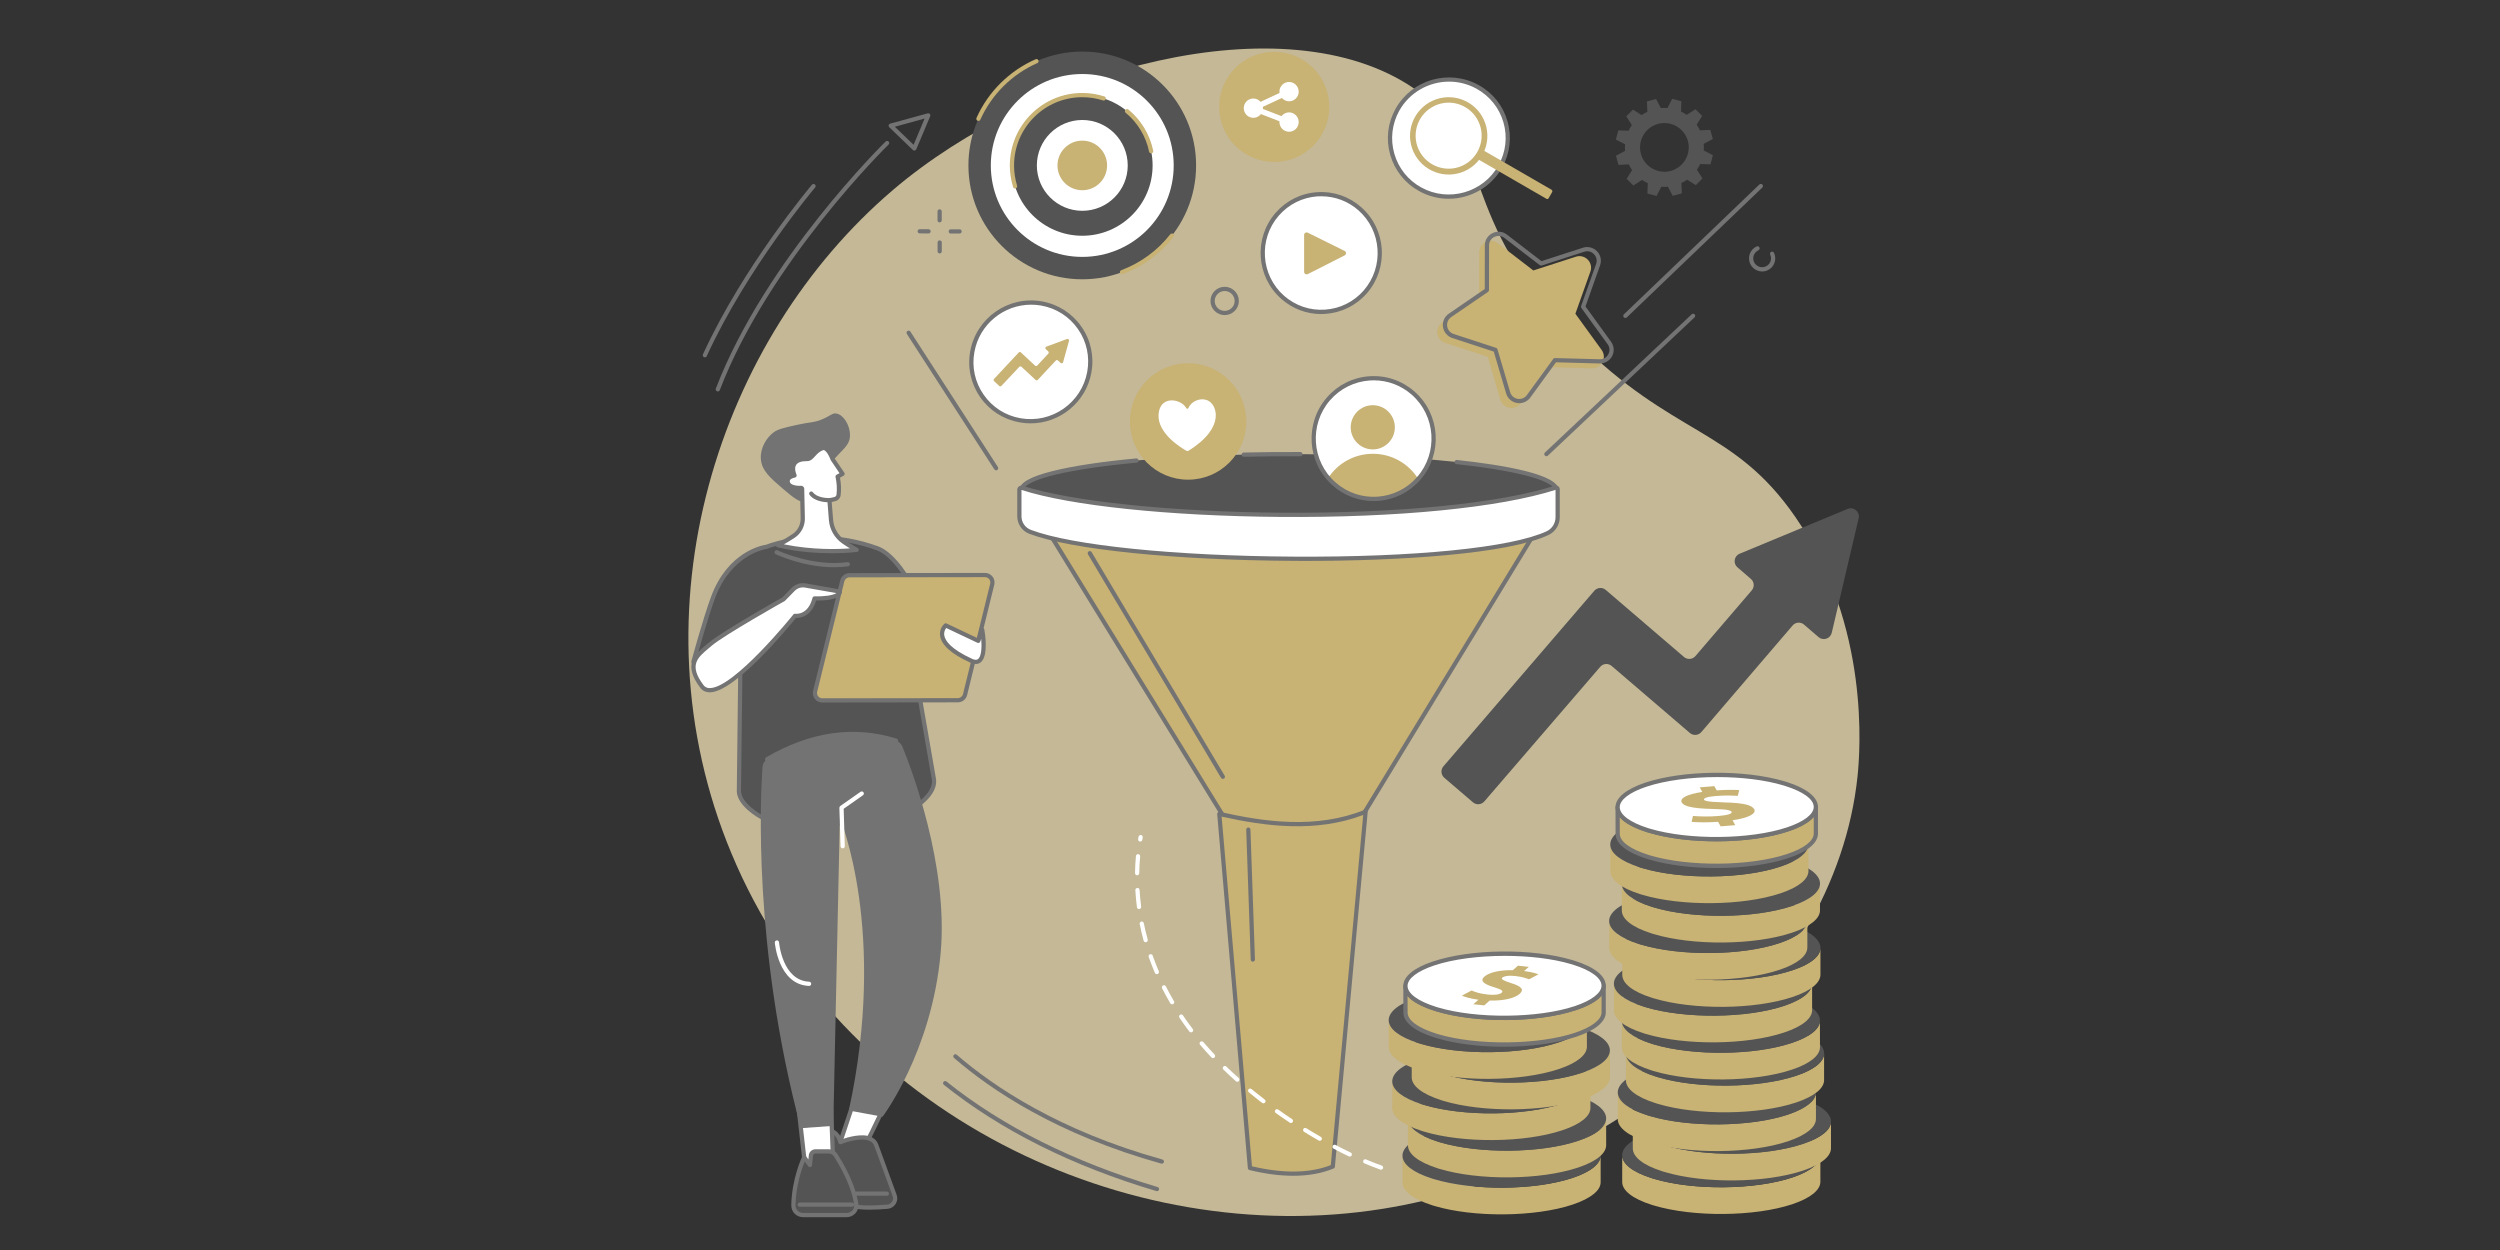 <?xml version="1.0" encoding="utf-8"?>
<svg xmlns="http://www.w3.org/2000/svg" height="100" preserveAspectRatio="xMidYMid meet" version="1.0" viewBox="0 0 150 75" width="200" zoomAndPan="magnify">
  <rect x="0" y="0" width="150" height="75" fill="#333333" stroke="none"/>
  <defs>
    <clipPath id="d65088c9fc">
      <path clip-rule="nonzero" d="M 63.75 26.25 L 86.25 26.25 L 86.25 48.75 L 63.75 48.75 Z M 63.75 26.25"/>
    </clipPath>
  </defs>
  <g clip-path="url(#d65088c9fc)">
    <path d="M 63.75 26.25 L 86.25 26.25 L 86.25 48.75 L 63.75 48.75 Z M 63.75 26.25" fill="#ffffff" fill-opacity="1" fill-rule="nonzero"/>
  </g>
  <path d="M 94.555 20.359 C 87.203 12.949 89.855 8.727 84.824 5.297 C 77.086 0.02 62.098 4.137 53.578 11.398 C 43.145 20.289 37.758 36.527 43.891 51.215 C 50.426 66.859 67.609 74.977 82.945 72.531 C 96.641 70.344 110.102 59.535 111.453 46.57 C 111.598 45.164 112.242 37.566 107.719 31.016 C 103.977 25.602 100.383 26.23 94.555 20.359" fill="#c4b896" fill-opacity="1" fill-rule="nonzero"/>
  <path d="M 100.25 10.254 C 99.473 10.465 98.668 10.008 98.453 9.23 C 98.242 8.449 98.699 7.648 99.477 7.434 C 100.254 7.223 101.059 7.68 101.273 8.457 C 101.484 9.234 101.027 10.039 100.25 10.254 Z M 102.77 8.34 L 102.617 7.793 L 102 7.82 C 101.941 7.703 101.875 7.586 101.801 7.48 L 102.129 6.953 L 101.727 6.555 L 101.203 6.891 C 101.094 6.816 100.98 6.75 100.859 6.695 L 100.883 6.074 L 100.332 5.93 L 100.047 6.48 C 99.918 6.469 99.785 6.473 99.652 6.484 L 99.363 5.938 L 98.816 6.086 L 98.844 6.707 C 98.723 6.762 98.609 6.828 98.5 6.906 L 97.977 6.578 L 97.578 6.98 L 97.91 7.504 C 97.836 7.613 97.773 7.727 97.715 7.844 L 97.098 7.824 L 96.953 8.375 L 97.504 8.656 C 97.492 8.789 97.492 8.922 97.504 9.055 L 96.957 9.344 L 97.109 9.895 L 97.727 9.863 C 97.785 9.984 97.852 10.102 97.926 10.207 L 97.598 10.73 L 98 11.129 L 98.523 10.797 C 98.633 10.871 98.746 10.938 98.867 10.992 L 98.844 11.613 L 99.395 11.758 L 99.68 11.207 C 99.809 11.215 99.941 11.215 100.074 11.203 L 100.363 11.75 L 100.91 11.602 L 100.883 10.98 C 101.004 10.926 101.117 10.859 101.227 10.781 L 101.75 11.109 L 102.148 10.707 L 101.816 10.184 C 101.891 10.074 101.953 9.961 102.012 9.84 L 102.629 9.863 L 102.773 9.312 L 102.227 9.027 C 102.234 8.898 102.234 8.766 102.223 8.633 L 102.77 8.34" fill="#545454" fill-opacity="1" fill-rule="nonzero"/>
  <path d="M 69.711 69.82 C 69.699 69.82 69.688 69.816 69.676 69.816 C 63.441 68.078 59.473 65.41 57.242 63.477 C 57.188 63.43 57.184 63.352 57.227 63.297 C 57.273 63.242 57.355 63.238 57.406 63.285 C 59.617 65.199 63.555 67.848 69.742 69.57 C 69.812 69.59 69.852 69.66 69.832 69.727 C 69.816 69.781 69.766 69.82 69.711 69.82" fill="#737373" fill-opacity="1" fill-rule="nonzero"/>
  <path d="M 69.422 71.469 C 69.41 71.469 69.395 71.469 69.383 71.465 C 64.336 69.965 60.047 67.82 56.633 65.09 C 56.578 65.047 56.566 64.965 56.613 64.91 C 56.656 64.855 56.734 64.848 56.789 64.891 C 60.18 67.602 64.438 69.73 69.457 71.223 C 69.523 71.242 69.562 71.312 69.543 71.379 C 69.523 71.434 69.477 71.469 69.422 71.469" fill="#737373" fill-opacity="1" fill-rule="nonzero"/>
  <path d="M 43.07 23.488 C 43.055 23.488 43.039 23.484 43.023 23.477 C 42.957 23.453 42.926 23.379 42.949 23.316 C 45.922 15.566 53.066 8.562 53.137 8.492 C 53.188 8.441 53.27 8.441 53.316 8.492 C 53.367 8.543 53.367 8.625 53.316 8.672 C 53.242 8.742 46.137 15.711 43.188 23.406 C 43.168 23.457 43.121 23.488 43.07 23.488" fill="#737373" fill-opacity="1" fill-rule="nonzero"/>
  <path d="M 42.293 21.441 C 42.273 21.441 42.258 21.438 42.238 21.43 C 42.176 21.402 42.148 21.328 42.176 21.262 C 44.598 15.969 48.676 11.133 48.715 11.082 C 48.762 11.031 48.84 11.023 48.895 11.07 C 48.949 11.113 48.953 11.195 48.91 11.246 C 48.867 11.297 44.812 16.105 42.406 21.367 C 42.387 21.414 42.34 21.441 42.293 21.441" fill="#737373" fill-opacity="1" fill-rule="nonzero"/>
  <path d="M 53.691 7.605 L 54.816 8.688 L 55.477 7.113 Z M 54.859 9.035 C 54.828 9.035 54.797 9.02 54.773 9 L 53.355 7.633 C 53.324 7.602 53.309 7.555 53.32 7.508 C 53.332 7.465 53.367 7.43 53.41 7.418 L 55.66 6.801 C 55.707 6.789 55.758 6.805 55.789 6.84 C 55.824 6.875 55.832 6.926 55.812 6.973 L 54.977 8.957 C 54.961 8.996 54.926 9.023 54.887 9.031 C 54.879 9.031 54.871 9.035 54.859 9.035" fill="#737373" fill-opacity="1" fill-rule="nonzero"/>
  <path d="M 93.387 29.402 C 93.387 30.594 86.203 31.559 77.34 31.559 C 68.477 31.559 61.293 30.594 61.293 29.402 C 61.293 28.211 68.477 27.246 77.34 27.246 C 86.203 27.246 93.387 28.211 93.387 29.402" fill="#545454" fill-opacity="1" fill-rule="nonzero"/>
  <path d="M 74.625 27.406 C 74.555 27.406 74.5 27.352 74.496 27.281 C 74.496 27.211 74.551 27.152 74.621 27.152 C 75.734 27.125 76.895 27.117 78.023 27.121 C 78.094 27.121 78.152 27.18 78.152 27.25 C 78.152 27.32 78.094 27.375 78.023 27.375 C 76.895 27.371 75.738 27.379 74.629 27.406 C 74.625 27.406 74.625 27.406 74.625 27.406" fill="#737373" fill-opacity="1" fill-rule="nonzero"/>
  <path d="M 77.34 31.688 C 73.047 31.688 69.012 31.461 65.977 31.055 C 62.785 30.625 61.164 30.07 61.164 29.402 C 61.164 28.973 61.812 28.602 63.148 28.266 C 64.348 27.965 66.086 27.699 68.18 27.504 C 68.246 27.5 68.309 27.551 68.316 27.621 C 68.324 27.691 68.273 27.75 68.203 27.758 C 63.195 28.227 61.418 28.938 61.418 29.402 C 61.418 29.781 62.625 30.348 66.008 30.801 C 69.035 31.207 73.059 31.434 77.34 31.434 C 81.621 31.434 85.645 31.207 88.672 30.801 C 92.055 30.348 93.262 29.781 93.262 29.402 C 93.262 28.98 91.723 28.316 87.383 27.848 C 87.312 27.844 87.262 27.777 87.27 27.711 C 87.277 27.641 87.34 27.59 87.41 27.598 C 90.195 27.898 93.516 28.457 93.516 29.402 C 93.516 30.07 91.895 30.625 88.703 31.055 C 85.668 31.461 81.633 31.688 77.34 31.688" fill="#737373" fill-opacity="1" fill-rule="nonzero"/>
  <path d="M 92.727 30.91 L 62.297 30.91 L 73.371 48.922 C 76.027 49.773 78.805 49.895 81.766 48.922 L 92.727 30.91" fill="#c8b274" fill-opacity="1" fill-rule="nonzero"/>
  <path d="M 73.453 48.812 C 76.258 49.703 78.953 49.703 81.68 48.812 L 92.504 31.035 L 62.523 31.035 Z M 77.598 49.734 C 76.191 49.734 74.777 49.504 73.332 49.043 C 73.305 49.031 73.277 49.012 73.262 48.988 L 62.188 30.977 C 62.164 30.938 62.164 30.887 62.184 30.848 C 62.207 30.805 62.25 30.781 62.297 30.781 L 92.727 30.781 C 92.773 30.781 92.816 30.805 92.84 30.848 C 92.859 30.887 92.859 30.938 92.836 30.973 L 81.875 48.984 C 81.859 49.012 81.836 49.031 81.805 49.039 C 80.398 49.504 79.004 49.734 77.598 49.734" fill="#737373" fill-opacity="1" fill-rule="nonzero"/>
  <path d="M 79.965 69.992 C 78.652 70.535 76.996 70.562 75 70.078 L 73.156 48.836 C 76.172 49.516 79.141 49.836 81.938 48.707 L 79.965 69.992" fill="#c8b274" fill-opacity="1" fill-rule="nonzero"/>
  <path d="M 79.965 69.992 L 79.969 69.992 Z M 75.117 69.977 C 77.004 70.422 78.594 70.398 79.848 69.906 L 81.793 48.898 C 78.926 49.984 75.906 49.574 73.297 48.996 Z M 77.598 70.547 C 76.797 70.547 75.918 70.434 74.969 70.203 C 74.914 70.188 74.875 70.145 74.871 70.09 L 73.031 48.844 C 73.027 48.805 73.043 48.766 73.074 48.738 C 73.102 48.711 73.145 48.703 73.184 48.711 C 75.852 49.312 78.969 49.766 81.891 48.586 C 81.93 48.57 81.977 48.578 82.012 48.605 C 82.047 48.629 82.066 48.672 82.062 48.719 L 80.094 70.004 C 80.09 70.051 80.059 70.094 80.016 70.109 C 79.309 70.402 78.5 70.547 77.598 70.547" fill="#737373" fill-opacity="1" fill-rule="nonzero"/>
  <path d="M 73.371 46.734 C 73.328 46.734 73.285 46.711 73.262 46.672 L 65.277 33.258 C 65.242 33.195 65.262 33.117 65.324 33.082 C 65.383 33.047 65.461 33.066 65.496 33.125 L 73.48 46.543 C 73.516 46.602 73.496 46.68 73.438 46.715 C 73.414 46.727 73.395 46.734 73.371 46.734" fill="#737373" fill-opacity="1" fill-rule="nonzero"/>
  <path d="M 75.168 57.699 C 75.102 57.699 75.043 57.645 75.043 57.578 L 74.773 49.781 C 74.773 49.711 74.828 49.652 74.898 49.648 C 74.965 49.648 75.027 49.703 75.027 49.773 L 75.297 57.566 C 75.301 57.637 75.242 57.695 75.172 57.699 C 75.172 57.699 75.172 57.699 75.168 57.699" fill="#737373" fill-opacity="1" fill-rule="nonzero"/>
  <path d="M 92.863 31.984 C 88.199 34.176 67.141 33.93 61.809 31.914 C 61.422 31.766 61.164 31.398 61.164 30.984 L 61.164 29.383 C 61.164 29.301 61.242 29.246 61.32 29.27 C 67.328 31.227 85.98 31.633 93.332 29.258 C 93.395 29.238 93.457 29.285 93.457 29.352 L 93.457 31.031 C 93.457 31.438 93.23 31.812 92.863 31.984" fill="#ffffff" fill-opacity="1" fill-rule="nonzero"/>
  <path d="M 61.289 29.395 L 61.289 30.984 C 61.289 31.34 61.516 31.668 61.855 31.793 C 64.32 32.727 70.496 33.355 77.586 33.398 C 84.875 33.445 90.707 32.859 92.809 31.871 C 93.125 31.719 93.332 31.391 93.332 31.031 L 93.332 29.391 C 89.98 30.465 83.816 31.07 76.82 31.016 C 70.16 30.965 64.211 30.344 61.289 29.395 Z M 78.293 33.656 C 78.055 33.656 77.82 33.656 77.586 33.652 C 70.465 33.609 64.258 32.973 61.766 32.031 C 61.328 31.867 61.035 31.445 61.035 30.984 L 61.035 29.383 C 61.035 29.305 61.074 29.23 61.137 29.184 C 61.203 29.137 61.285 29.125 61.359 29.148 C 64.211 30.078 70.281 30.711 76.824 30.762 C 83.816 30.816 89.977 30.211 93.293 29.141 C 93.359 29.117 93.434 29.129 93.492 29.172 C 93.551 29.215 93.586 29.281 93.586 29.352 L 93.586 31.031 C 93.586 31.488 93.324 31.906 92.914 32.098 C 90.469 33.25 83.891 33.656 78.293 33.656" fill="#737373" fill-opacity="1" fill-rule="nonzero"/>
  <path d="M 96.039 69.324 L 96.039 70.93 C 96.043 71.414 95.48 71.898 94.352 72.277 C 92.098 73.027 88.418 73.059 86.059 72.355 C 86.02 72.344 85.984 72.332 85.945 72.32 C 84.75 71.945 84.148 71.445 84.148 70.945 L 84.148 69.344 C 84.148 69.844 84.75 70.344 85.945 70.719 C 85.98 70.73 86.02 70.742 86.059 70.754 C 88.414 71.457 92.098 71.426 94.352 70.676 C 95.48 70.297 96.039 69.812 96.039 69.324" fill="#c8b274" fill-opacity="1" fill-rule="nonzero"/>
  <path d="M 94.129 67.914 C 94.168 67.926 94.207 67.938 94.242 67.949 C 96.594 68.688 96.645 69.91 94.352 70.676 C 92.098 71.426 88.418 71.457 86.059 70.754 C 86.02 70.742 85.98 70.73 85.941 70.719 C 83.594 69.98 83.543 68.762 85.836 67.996 C 88.09 67.242 91.773 67.211 94.129 67.914" fill="#545454" fill-opacity="1" fill-rule="nonzero"/>
  <path d="M 96.367 67.105 L 96.371 68.707 C 96.371 69.191 95.809 69.68 94.68 70.055 C 92.426 70.809 88.746 70.84 86.387 70.137 C 86.348 70.125 86.312 70.113 86.273 70.102 C 85.078 69.723 84.48 69.227 84.477 68.723 L 84.477 67.121 C 84.477 67.621 85.078 68.121 86.273 68.5 C 86.309 68.512 86.348 68.523 86.387 68.535 C 88.746 69.238 92.426 69.207 94.68 68.453 C 95.809 68.078 96.367 67.59 96.367 67.105" fill="#c8b274" fill-opacity="1" fill-rule="nonzero"/>
  <path d="M 94.457 65.691 C 94.496 65.703 94.535 65.715 94.574 65.727 C 96.926 66.469 96.973 67.688 94.68 68.453 C 92.426 69.207 88.746 69.238 86.387 68.535 C 86.348 68.523 86.309 68.512 86.273 68.5 C 83.922 67.758 83.875 66.539 86.164 65.773 C 88.422 65.02 92.102 64.988 94.457 65.691" fill="#545454" fill-opacity="1" fill-rule="nonzero"/>
  <path d="M 95.426 64.867 L 95.426 66.469 C 95.43 66.953 94.867 67.441 93.738 67.816 C 91.484 68.57 87.805 68.602 85.445 67.898 C 85.406 67.887 85.371 67.875 85.332 67.863 C 84.137 67.484 83.535 66.984 83.535 66.484 L 83.535 64.883 C 83.535 65.383 84.137 65.883 85.332 66.262 C 85.367 66.273 85.406 66.285 85.445 66.297 C 87.801 67 91.484 66.969 93.738 66.215 C 94.867 65.84 95.426 65.352 95.426 64.867" fill="#c8b274" fill-opacity="1" fill-rule="nonzero"/>
  <path d="M 93.516 63.453 C 93.555 63.465 93.594 63.477 93.629 63.488 C 95.98 64.23 96.031 65.449 93.738 66.215 C 91.484 66.969 87.801 67 85.445 66.297 C 85.406 66.285 85.367 66.273 85.328 66.262 C 82.98 65.52 82.93 64.301 85.223 63.535 C 87.477 62.781 91.156 62.75 93.516 63.453" fill="#545454" fill-opacity="1" fill-rule="nonzero"/>
  <path d="M 96.594 63.023 L 96.594 64.625 C 96.598 65.109 96.035 65.598 94.906 65.973 C 92.652 66.727 88.973 66.758 86.613 66.055 C 86.574 66.043 86.535 66.031 86.5 66.02 C 85.305 65.641 84.703 65.141 84.703 64.641 L 84.703 63.039 C 84.703 63.539 85.305 64.039 86.5 64.418 C 86.535 64.43 86.574 64.441 86.613 64.453 C 88.969 65.156 92.652 65.125 94.906 64.371 C 96.031 63.996 96.594 63.508 96.594 63.023" fill="#c8b274" fill-opacity="1" fill-rule="nonzero"/>
  <path d="M 94.684 61.609 C 94.723 61.621 94.762 61.633 94.797 61.645 C 97.148 62.387 97.199 63.605 94.906 64.371 C 92.652 65.125 88.973 65.156 86.613 64.453 C 86.574 64.441 86.535 64.43 86.5 64.418 C 84.148 63.676 84.098 62.457 86.391 61.691 C 88.645 60.938 92.328 60.906 94.684 61.609" fill="#545454" fill-opacity="1" fill-rule="nonzero"/>
  <path d="M 95.211 61.195 L 95.215 62.797 C 95.215 63.285 94.652 63.77 93.527 64.145 C 91.27 64.898 87.59 64.93 85.234 64.227 C 85.195 64.215 85.156 64.203 85.117 64.191 C 83.922 63.816 83.324 63.316 83.32 62.812 L 83.32 61.215 C 83.32 61.715 83.922 62.215 85.117 62.59 C 85.152 62.602 85.191 62.613 85.23 62.625 C 87.59 63.328 91.27 63.297 93.523 62.543 C 94.652 62.168 95.215 61.684 95.211 61.195" fill="#c8b274" fill-opacity="1" fill-rule="nonzero"/>
  <path d="M 93.301 59.785 C 93.34 59.797 93.379 59.809 93.418 59.82 C 95.77 60.559 95.816 61.781 93.523 62.543 C 91.27 63.297 87.59 63.328 85.23 62.625 C 85.191 62.613 85.156 62.602 85.117 62.59 C 82.766 61.852 82.719 60.629 85.008 59.863 C 87.266 59.113 90.945 59.078 93.301 59.785" fill="#545454" fill-opacity="1" fill-rule="nonzero"/>
  <path d="M 96.219 59.137 L 96.219 60.738 C 96.219 61.227 95.66 61.711 94.531 62.086 C 92.277 62.84 88.598 62.871 86.238 62.168 C 86.199 62.156 86.16 62.145 86.125 62.133 C 84.93 61.758 84.328 61.258 84.328 60.758 L 84.328 59.156 C 84.328 59.656 84.93 60.156 86.121 60.531 C 86.16 60.543 86.199 60.555 86.238 60.566 C 88.594 61.27 92.273 61.238 94.531 60.484 C 95.656 60.109 96.219 59.625 96.219 59.137" fill="#c8b274" fill-opacity="1" fill-rule="nonzero"/>
  <path d="M 84.453 59.762 L 84.457 60.758 C 84.457 61.211 85.078 61.672 86.16 62.012 C 86.199 62.023 86.238 62.035 86.273 62.047 C 88.598 62.738 92.281 62.703 94.492 61.969 C 95.508 61.629 96.094 61.18 96.094 60.738 L 96.094 59.742 C 95.809 60.07 95.293 60.367 94.57 60.605 C 92.281 61.371 88.605 61.406 86.199 60.688 C 86.16 60.676 86.121 60.664 86.086 60.652 C 85.305 60.406 84.754 60.102 84.453 59.762 Z M 90.25 62.805 C 88.805 62.805 87.355 62.637 86.203 62.289 C 86.164 62.277 86.125 62.266 86.086 62.254 C 84.871 61.871 84.203 61.34 84.203 60.758 L 84.199 59.156 C 84.199 59.086 84.258 59.027 84.328 59.027 C 84.398 59.027 84.453 59.086 84.453 59.156 C 84.453 59.613 85.078 60.07 86.16 60.41 C 86.199 60.422 86.234 60.434 86.273 60.445 C 88.598 61.137 92.281 61.102 94.492 60.367 C 95.508 60.027 96.094 59.578 96.09 59.137 C 96.09 59.066 96.148 59.012 96.219 59.012 C 96.289 59.012 96.344 59.066 96.344 59.137 C 96.344 59.137 96.344 59.137 96.344 59.141 L 96.348 60.738 C 96.348 61.305 95.719 61.824 94.57 62.207 C 93.383 62.605 91.816 62.805 90.25 62.805" fill="#737373" fill-opacity="1" fill-rule="nonzero"/>
  <path d="M 94.309 57.727 C 94.348 57.738 94.387 57.75 94.422 57.762 C 96.773 58.5 96.824 59.723 94.531 60.484 C 92.273 61.238 88.594 61.27 86.238 60.566 C 86.199 60.555 86.16 60.543 86.121 60.531 C 83.77 59.793 83.723 58.57 86.016 57.805 C 88.27 57.055 91.949 57.023 94.309 57.727" fill="#ffffff" fill-opacity="1" fill-rule="nonzero"/>
  <path d="M 90.301 57.352 C 88.754 57.352 87.203 57.543 86.055 57.926 C 85.035 58.27 84.449 58.715 84.453 59.16 C 84.457 59.613 85.078 60.07 86.16 60.41 C 86.199 60.422 86.234 60.434 86.273 60.445 C 88.594 61.137 92.281 61.102 94.488 60.367 C 95.512 60.023 96.094 59.574 96.09 59.133 C 96.086 58.68 95.465 58.223 94.387 57.883 C 94.348 57.871 94.309 57.859 94.27 57.848 C 93.156 57.516 91.727 57.352 90.301 57.352 Z M 90.25 61.203 C 88.805 61.203 87.355 61.035 86.199 60.688 C 86.16 60.676 86.121 60.664 86.086 60.652 C 84.875 60.273 84.203 59.742 84.199 59.16 C 84.195 58.594 84.824 58.07 85.977 57.688 C 88.262 56.922 91.938 56.887 94.344 57.605 C 94.383 57.617 94.422 57.629 94.461 57.641 C 95.672 58.02 96.34 58.551 96.344 59.133 C 96.352 59.699 95.719 60.223 94.57 60.605 C 93.379 61.004 91.816 61.203 90.25 61.203" fill="#737373" fill-opacity="1" fill-rule="nonzero"/>
  <path d="M 91.73 58.012 L 91.445 58.262 C 91.703 58.297 91.898 58.332 92.051 58.375 C 92.156 58.402 92.238 58.43 92.305 58.461 L 91.746 58.758 C 91.676 58.734 91.578 58.695 91.434 58.656 C 91.301 58.621 91.125 58.582 90.898 58.559 C 90.465 58.512 90.234 58.578 90.141 58.656 C 90.035 58.75 90.199 58.836 90.664 58.984 C 91.32 59.191 91.461 59.383 91.172 59.637 C 90.883 59.891 90.215 60.059 89.383 60.031 L 89.055 60.324 L 88.398 60.254 L 88.707 59.984 C 88.461 59.949 88.234 59.906 88.051 59.855 C 87.91 59.816 87.793 59.777 87.715 59.738 L 88.293 59.43 C 88.395 59.477 88.527 59.523 88.691 59.57 C 88.852 59.613 89.039 59.648 89.258 59.672 C 89.637 59.715 89.969 59.68 90.098 59.566 C 90.223 59.457 90.086 59.367 89.672 59.242 C 89.078 59.062 88.754 58.871 89.066 58.594 C 89.352 58.344 89.988 58.195 90.77 58.211 L 91.078 57.941 L 91.73 58.012" fill="#c8b274" fill-opacity="1" fill-rule="nonzero"/>
  <path d="M 109.223 69.301 L 109.223 70.902 C 109.223 71.391 108.664 71.875 107.535 72.254 C 105.277 73.004 101.598 73.035 99.242 72.332 C 99.203 72.32 99.164 72.309 99.125 72.297 C 97.934 71.922 97.332 71.422 97.332 70.922 L 97.332 69.32 C 97.332 69.82 97.93 70.32 99.125 70.695 C 99.164 70.707 99.203 70.719 99.238 70.73 C 101.598 71.434 105.277 71.402 107.535 70.652 C 108.66 70.273 109.223 69.789 109.223 69.301" fill="#c8b274" fill-opacity="1" fill-rule="nonzero"/>
  <path d="M 107.312 67.891 C 107.352 67.902 107.387 67.914 107.426 67.926 C 109.777 68.664 109.824 69.887 107.535 70.648 C 105.277 71.402 101.598 71.434 99.238 70.73 C 99.203 70.719 99.164 70.707 99.125 70.695 C 96.773 69.957 96.727 68.734 99.02 67.969 C 101.273 67.219 104.953 67.188 107.312 67.891" fill="#545454" fill-opacity="1" fill-rule="nonzero"/>
  <path d="M 109.859 67.289 L 109.859 68.891 C 109.859 69.375 109.297 69.863 108.172 70.238 C 105.914 70.992 102.234 71.023 99.879 70.32 C 99.84 70.309 99.801 70.297 99.762 70.285 C 98.57 69.91 97.969 69.41 97.969 68.906 L 97.965 67.305 C 97.965 67.809 98.566 68.309 99.762 68.684 C 99.801 68.695 99.836 68.707 99.875 68.719 C 102.234 69.422 105.914 69.391 108.168 68.637 C 109.297 68.262 109.859 67.777 109.859 67.289" fill="#c8b274" fill-opacity="1" fill-rule="nonzero"/>
  <path d="M 107.945 65.879 C 107.984 65.891 108.023 65.902 108.062 65.914 C 110.414 66.652 110.461 67.871 108.168 68.637 C 105.914 69.391 102.234 69.422 99.875 68.719 C 99.836 68.707 99.801 68.695 99.762 68.684 C 97.41 67.945 97.363 66.723 99.656 65.957 C 101.91 65.207 105.59 65.176 107.945 65.879" fill="#545454" fill-opacity="1" fill-rule="nonzero"/>
  <path d="M 108.957 65.531 L 108.957 67.129 C 108.961 67.617 108.398 68.102 107.27 68.48 C 105.016 69.23 101.336 69.262 98.977 68.559 C 98.938 68.547 98.902 68.535 98.863 68.523 C 97.668 68.148 97.066 67.648 97.066 67.148 L 97.066 65.547 C 97.066 66.047 97.668 66.547 98.863 66.922 C 98.898 66.934 98.938 66.945 98.977 66.957 C 101.336 67.66 105.016 67.629 107.27 66.879 C 108.398 66.5 108.957 66.016 108.957 65.531" fill="#c8b274" fill-opacity="1" fill-rule="nonzero"/>
  <path d="M 107.047 64.117 C 107.086 64.129 107.125 64.141 107.16 64.152 C 109.512 64.891 109.562 66.113 107.27 66.879 C 105.016 67.629 101.332 67.66 98.977 66.957 C 98.938 66.945 98.898 66.934 98.859 66.922 C 96.512 66.184 96.461 64.961 98.754 64.199 C 101.008 63.445 104.688 63.414 107.047 64.117" fill="#545454" fill-opacity="1" fill-rule="nonzero"/>
  <path d="M 109.445 63.203 L 109.445 64.805 C 109.449 65.289 108.887 65.773 107.758 66.152 C 105.504 66.902 101.824 66.938 99.465 66.23 C 99.426 66.219 99.391 66.207 99.352 66.195 C 98.156 65.82 97.555 65.32 97.555 64.82 L 97.555 63.219 C 97.555 63.719 98.156 64.219 99.352 64.594 C 99.387 64.605 99.426 64.617 99.465 64.629 C 101.82 65.336 105.504 65.301 107.758 64.551 C 108.887 64.172 109.445 63.688 109.445 63.203" fill="#c8b274" fill-opacity="1" fill-rule="nonzero"/>
  <path d="M 107.535 61.789 C 107.574 61.801 107.613 61.812 107.652 61.824 C 110.004 62.566 110.051 63.785 107.758 64.551 C 105.504 65.301 101.824 65.336 99.465 64.629 C 99.426 64.617 99.387 64.605 99.352 64.594 C 97 63.855 96.949 62.637 99.242 61.871 C 101.5 61.117 105.18 61.086 107.535 61.789" fill="#545454" fill-opacity="1" fill-rule="nonzero"/>
  <path d="M 109.195 61.23 L 109.199 62.832 C 109.199 63.316 108.637 63.805 107.512 64.18 C 105.254 64.934 101.574 64.965 99.215 64.262 C 99.18 64.25 99.141 64.238 99.102 64.227 C 97.906 63.848 97.309 63.348 97.309 62.848 L 97.305 61.246 C 97.305 61.746 97.906 62.246 99.102 62.625 C 99.137 62.637 99.176 62.648 99.215 62.66 C 101.574 63.363 105.254 63.332 107.508 62.578 C 108.637 62.203 109.199 61.715 109.195 61.23" fill="#c8b274" fill-opacity="1" fill-rule="nonzero"/>
  <path d="M 107.285 59.816 C 107.324 59.828 107.363 59.84 107.402 59.852 C 109.754 60.594 109.801 61.812 107.508 62.578 C 105.254 63.332 101.574 63.363 99.215 62.66 C 99.176 62.648 99.141 62.637 99.102 62.625 C 96.75 61.883 96.703 60.664 98.992 59.898 C 101.25 59.145 104.93 59.113 107.285 59.816" fill="#545454" fill-opacity="1" fill-rule="nonzero"/>
  <path d="M 108.727 59.004 L 108.727 60.605 C 108.73 61.094 108.168 61.578 107.039 61.953 C 104.785 62.707 101.105 62.738 98.746 62.035 C 98.707 62.023 98.668 62.012 98.633 62 C 97.438 61.625 96.836 61.125 96.836 60.625 L 96.836 59.023 C 96.836 59.523 97.438 60.023 98.633 60.398 C 98.668 60.41 98.707 60.422 98.746 60.434 C 101.102 61.137 104.785 61.105 107.039 60.355 C 108.164 59.977 108.727 59.492 108.727 59.004" fill="#c8b274" fill-opacity="1" fill-rule="nonzero"/>
  <path d="M 106.816 57.594 C 106.855 57.605 106.895 57.617 106.93 57.629 C 109.281 58.367 109.332 59.59 107.039 60.355 C 104.785 61.105 101.102 61.137 98.746 60.434 C 98.707 60.422 98.668 60.41 98.629 60.398 C 96.277 59.66 96.23 58.438 98.523 57.672 C 100.777 56.922 104.457 56.891 106.816 57.594" fill="#545454" fill-opacity="1" fill-rule="nonzero"/>
  <path d="M 109.227 56.875 L 109.227 58.477 C 109.227 58.961 108.664 59.449 107.539 59.824 C 105.285 60.578 101.602 60.609 99.246 59.906 C 99.207 59.895 99.168 59.883 99.129 59.871 C 97.938 59.496 97.336 58.996 97.336 58.492 L 97.332 56.891 C 97.336 57.395 97.934 57.895 99.129 58.27 C 99.168 58.281 99.207 58.293 99.242 58.305 C 101.602 59.008 105.281 58.977 107.535 58.223 C 108.664 57.848 109.227 57.359 109.227 56.875" fill="#c8b274" fill-opacity="1" fill-rule="nonzero"/>
  <path d="M 107.312 55.461 C 107.352 55.473 107.391 55.484 107.43 55.496 C 109.781 56.238 109.828 57.457 107.535 58.223 C 105.281 58.977 101.602 59.008 99.242 58.305 C 99.207 58.293 99.168 58.281 99.129 58.27 C 96.777 57.527 96.73 56.309 99.023 55.543 C 101.277 54.789 104.957 54.758 107.312 55.461" fill="#545454" fill-opacity="1" fill-rule="nonzero"/>
  <path d="M 108.441 55.246 L 108.441 56.848 C 108.441 57.332 107.883 57.82 106.754 58.195 C 104.496 58.949 100.816 58.98 98.461 58.277 C 98.422 58.266 98.383 58.254 98.344 58.242 C 97.148 57.867 96.551 57.367 96.551 56.863 L 96.551 55.262 C 96.551 55.766 97.148 56.266 98.344 56.641 C 98.383 56.652 98.422 56.664 98.461 56.676 C 100.816 57.379 104.496 57.348 106.75 56.594 C 107.879 56.219 108.441 55.73 108.441 55.246" fill="#c8b274" fill-opacity="1" fill-rule="nonzero"/>
  <path d="M 106.531 53.832 C 106.566 53.844 106.605 53.855 106.645 53.867 C 108.996 54.609 109.043 55.828 106.754 56.594 C 104.496 57.348 100.816 57.379 98.461 56.676 C 98.422 56.664 98.383 56.652 98.344 56.641 C 95.992 55.898 95.945 54.68 98.238 53.914 C 100.492 53.16 104.172 53.129 106.531 53.832" fill="#545454" fill-opacity="1" fill-rule="nonzero"/>
  <path d="M 109.199 53.016 L 109.199 54.617 C 109.203 55.102 108.641 55.586 107.512 55.965 C 105.258 56.715 101.578 56.75 99.219 56.043 C 99.18 56.031 99.145 56.02 99.105 56.008 C 97.91 55.633 97.309 55.133 97.309 54.633 L 97.309 53.031 C 97.309 53.531 97.91 54.031 99.102 54.406 C 99.141 54.418 99.18 54.43 99.219 54.441 C 101.574 55.148 105.254 55.113 107.512 54.363 C 108.641 53.984 109.199 53.5 109.199 53.016" fill="#c8b274" fill-opacity="1" fill-rule="nonzero"/>
  <path d="M 107.289 51.602 C 107.328 51.613 107.367 51.625 107.402 51.637 C 109.758 52.375 109.805 53.598 107.512 54.363 C 105.258 55.113 101.574 55.145 99.219 54.441 C 99.18 54.43 99.141 54.418 99.105 54.406 C 96.754 53.668 96.703 52.445 98.996 51.684 C 101.25 50.93 104.93 50.898 107.289 51.602" fill="#545454" fill-opacity="1" fill-rule="nonzero"/>
  <path d="M 108.508 50.652 L 108.508 52.254 C 108.508 52.742 107.949 53.227 106.82 53.602 C 104.562 54.355 100.883 54.387 98.527 53.684 C 98.488 53.672 98.449 53.66 98.41 53.648 C 97.219 53.273 96.617 52.773 96.617 52.27 L 96.617 50.672 C 96.617 51.172 97.215 51.672 98.41 52.047 C 98.449 52.059 98.488 52.07 98.523 52.082 C 100.883 52.785 104.562 52.754 106.816 52 C 107.945 51.625 108.508 51.137 108.508 50.652" fill="#c8b274" fill-opacity="1" fill-rule="nonzero"/>
  <path d="M 106.594 49.242 C 106.633 49.254 106.672 49.266 106.711 49.277 C 109.062 50.016 109.109 51.238 106.816 52 C 104.562 52.754 100.883 52.785 98.523 52.082 C 98.484 52.07 98.449 52.059 98.41 52.047 C 96.059 51.309 96.012 50.086 98.301 49.32 C 100.559 48.57 104.238 48.539 106.594 49.242" fill="#545454" fill-opacity="1" fill-rule="nonzero"/>
  <path d="M 108.949 48.414 L 108.949 50.016 C 108.953 50.5 108.391 50.988 107.262 51.363 C 105.008 52.117 101.328 52.148 98.969 51.445 C 98.93 51.434 98.891 51.422 98.855 51.41 C 97.66 51.035 97.059 50.535 97.059 50.031 L 97.059 48.43 C 97.059 48.934 97.66 49.434 98.852 49.809 C 98.891 49.82 98.93 49.832 98.969 49.844 C 101.324 50.547 105.004 50.516 107.262 49.762 C 108.391 49.387 108.949 48.898 108.949 48.414" fill="#c8b274" fill-opacity="1" fill-rule="nonzero"/>
  <path d="M 97.184 49.035 L 97.188 50.031 C 97.188 50.488 97.809 50.949 98.895 51.289 C 98.93 51.301 98.969 51.312 99.004 51.324 C 101.328 52.016 105.016 51.98 107.223 51.242 C 108.242 50.902 108.824 50.457 108.824 50.016 L 108.824 49.02 C 108.539 49.348 108.023 49.645 107.301 49.883 C 105.012 50.648 101.336 50.684 98.93 49.965 C 98.891 49.953 98.855 49.941 98.816 49.93 C 98.039 49.684 97.484 49.379 97.184 49.035 Z M 102.98 52.082 C 101.535 52.082 100.086 51.91 98.934 51.566 C 98.895 51.555 98.855 51.543 98.816 51.531 C 97.602 51.148 96.934 50.617 96.934 50.031 L 96.93 48.43 C 96.93 48.359 96.988 48.305 97.059 48.305 C 97.129 48.305 97.184 48.359 97.184 48.43 C 97.184 48.887 97.809 49.348 98.891 49.688 C 98.93 49.699 98.965 49.711 99.004 49.723 C 101.328 50.414 105.012 50.379 107.223 49.641 C 108.238 49.301 108.824 48.855 108.824 48.414 C 108.824 48.344 108.879 48.289 108.949 48.289 C 109.02 48.289 109.074 48.344 109.078 48.414 L 109.078 50.016 C 109.078 50.582 108.449 51.102 107.301 51.484 C 106.113 51.883 104.547 52.082 102.98 52.082" fill="#737373" fill-opacity="1" fill-rule="nonzero"/>
  <path d="M 107.039 47.004 C 107.078 47.012 107.117 47.027 107.152 47.039 C 109.504 47.777 109.555 48.996 107.262 49.762 C 105.004 50.516 101.324 50.547 98.969 49.844 C 98.93 49.832 98.891 49.82 98.852 49.809 C 96.504 49.066 96.453 47.848 98.746 47.082 C 101 46.332 104.68 46.297 107.039 47.004" fill="#ffffff" fill-opacity="1" fill-rule="nonzero"/>
  <path d="M 103.031 46.625 C 101.484 46.625 99.934 46.82 98.785 47.203 C 97.766 47.543 97.18 47.992 97.184 48.434 C 97.191 48.891 97.812 49.348 98.891 49.688 C 98.93 49.699 98.965 49.711 99.004 49.723 C 101.328 50.414 105.012 50.379 107.223 49.641 C 108.242 49.301 108.828 48.852 108.824 48.41 C 108.82 47.953 108.195 47.5 107.117 47.16 C 107.078 47.148 107.039 47.137 107.004 47.125 C 105.887 46.789 104.461 46.625 103.031 46.625 Z M 102.98 50.48 C 101.535 50.48 100.086 50.309 98.934 49.965 C 98.891 49.953 98.855 49.941 98.816 49.93 C 97.605 49.547 96.938 49.02 96.93 48.438 C 96.926 47.871 97.559 47.348 98.707 46.961 C 100.996 46.199 104.672 46.164 107.074 46.879 C 107.113 46.891 107.152 46.902 107.191 46.914 C 108.402 47.297 109.07 47.828 109.078 48.41 C 109.082 48.977 108.449 49.5 107.301 49.883 C 106.113 50.281 104.547 50.48 102.98 50.48" fill="#737373" fill-opacity="1" fill-rule="nonzero"/>
  <path d="M 104.352 47.406 L 104.27 47.75 C 104.02 47.738 103.574 47.707 102.93 47.762 C 102.348 47.812 102.203 47.906 102.246 47.988 C 102.262 48.016 102.305 48.035 102.371 48.055 C 102.539 48.102 102.883 48.125 103.461 48.145 C 104.074 48.16 104.512 48.203 104.801 48.281 C 105.043 48.348 105.184 48.434 105.25 48.551 C 105.395 48.809 104.949 49.07 103.953 49.215 L 104.113 49.508 L 103.238 49.582 L 103.086 49.309 C 102.484 49.352 101.871 49.348 101.496 49.312 L 101.578 48.957 C 101.992 48.992 102.555 49.008 103.133 48.957 C 103.645 48.914 103.957 48.824 103.895 48.707 C 103.875 48.672 103.824 48.641 103.734 48.617 C 103.566 48.57 103.27 48.551 102.809 48.539 C 102.188 48.523 101.668 48.488 101.328 48.395 C 101.113 48.336 100.965 48.258 100.906 48.152 C 100.766 47.898 101.211 47.656 102.137 47.516 L 101.984 47.242 L 102.859 47.168 L 103 47.422 C 103.605 47.379 104.031 47.387 104.352 47.406" fill="#c8b274" fill-opacity="1" fill-rule="nonzero"/>
  <path d="M 48.418 30.102 C 48.004 30.203 47.602 29.859 46.973 29.324 C 46.211 28.672 45.676 28.219 45.648 27.488 C 45.625 26.848 45.996 26.25 46.426 25.934 C 46.676 25.75 47.047 25.664 47.797 25.496 C 48.652 25.305 48.762 25.379 49.258 25.188 C 49.836 24.961 49.926 24.762 50.191 24.812 C 50.621 24.895 51.008 25.527 51 26.121 C 50.988 26.902 50.293 27.02 49.508 28.297 C 48.852 29.363 48.91 29.98 48.418 30.102" fill="#737373" fill-opacity="1" fill-rule="nonzero"/>
  <path d="M 56.039 46.777 L 54.625 38.637 L 55.977 37.863 C 55.977 37.863 54.32 33.281 52.465 32.84 C 52.398 32.812 52.328 32.785 52.258 32.762 C 49.715 31.953 47.586 32.281 46.188 32.734 C 46.125 32.758 46.062 32.781 46 32.805 C 46 32.805 43.801 33.07 42.777 35.867 C 42.27 37.25 41.605 39.715 41.605 39.715 L 44.426 39.699 L 44.332 47.488 C 44.367 48.207 45.359 48.906 46.02 49.195 C 46.812 49.539 48.234 49.426 50.195 49.426 C 52.02 49.426 53.312 49.121 54.164 48.797 C 54.98 48.488 56.141 47.645 56.039 46.777" fill="#545454" fill-opacity="1" fill-rule="nonzero"/>
  <path d="M 44.426 39.574 C 44.461 39.574 44.492 39.586 44.516 39.609 C 44.539 39.637 44.551 39.668 44.551 39.703 L 44.461 47.488 C 44.492 48.145 45.465 48.812 46.07 49.078 C 46.672 49.34 47.66 49.328 49.031 49.309 C 49.398 49.305 49.781 49.301 50.195 49.301 C 51.711 49.301 53.031 49.09 54.121 48.68 C 54.898 48.387 56.004 47.582 55.914 46.797 L 54.5 38.66 C 54.492 38.605 54.516 38.555 54.562 38.527 L 55.82 37.809 C 55.566 37.141 54.062 33.367 52.449 32.969 C 52.438 32.965 52.426 32.961 52.418 32.957 C 52.344 32.926 52.281 32.902 52.219 32.883 C 49.676 32.074 47.559 32.422 46.227 32.855 C 46.168 32.875 46.109 32.898 46.047 32.922 C 46.035 32.93 46.023 32.93 46.012 32.934 C 45.969 32.938 43.875 33.238 42.895 35.91 C 42.469 37.07 41.93 39.016 41.773 39.586 Z M 48.121 49.57 C 47.184 49.57 46.469 49.527 45.969 49.309 C 45.281 49.008 44.242 48.277 44.207 47.492 L 44.297 39.828 L 41.605 39.84 C 41.566 39.84 41.527 39.82 41.504 39.789 C 41.48 39.758 41.473 39.719 41.484 39.68 C 41.488 39.656 42.152 37.199 42.656 35.824 C 43.66 33.09 45.734 32.715 45.965 32.684 C 46.027 32.656 46.09 32.633 46.148 32.617 C 47.516 32.168 49.691 31.812 52.297 32.645 C 52.359 32.664 52.426 32.688 52.5 32.719 C 54.398 33.176 56.027 37.633 56.094 37.82 C 56.117 37.879 56.094 37.945 56.039 37.973 L 54.766 38.703 L 56.164 46.754 C 56.164 46.758 56.164 46.762 56.164 46.762 C 56.277 47.695 55.09 48.582 54.211 48.918 C 53.094 49.34 51.742 49.555 50.195 49.555 C 49.785 49.555 49.402 49.559 49.035 49.562 C 48.711 49.566 48.406 49.57 48.121 49.57" fill="#737373" fill-opacity="1" fill-rule="nonzero"/>
  <path d="M 50.035 34.035 C 48.219 34.035 46.621 33.289 46.547 33.254 C 46.48 33.223 46.453 33.148 46.484 33.086 C 46.516 33.023 46.59 32.996 46.652 33.023 C 46.676 33.035 48.785 34.02 50.852 33.727 C 50.922 33.715 50.984 33.766 50.996 33.832 C 51.004 33.902 50.957 33.969 50.887 33.977 C 50.602 34.016 50.316 34.035 50.035 34.035" fill="#737373" fill-opacity="1" fill-rule="nonzero"/>
  <path d="M 49.344 42.027 L 57.469 42.016 C 57.676 42.016 57.855 41.875 57.902 41.672 L 59.535 35.059 C 59.602 34.773 59.391 34.5 59.098 34.504 L 50.973 34.516 C 50.766 34.516 50.586 34.656 50.539 34.855 L 48.906 41.473 C 48.84 41.754 49.051 42.027 49.344 42.027" fill="#c8b274" fill-opacity="1" fill-rule="nonzero"/>
  <path d="M 59.098 34.629 L 50.973 34.641 C 50.824 34.641 50.695 34.742 50.66 34.887 L 49.031 41.504 C 49.008 41.598 49.027 41.699 49.09 41.777 C 49.152 41.855 49.242 41.898 49.344 41.898 L 57.469 41.887 C 57.617 41.887 57.746 41.785 57.781 41.645 L 59.41 35.027 C 59.434 34.93 59.414 34.832 59.352 34.75 C 59.289 34.672 59.199 34.629 59.098 34.629 Z M 49.344 42.152 C 49.164 42.152 49 42.074 48.891 41.934 C 48.781 41.793 48.742 41.613 48.785 41.441 L 50.414 34.824 C 50.477 34.566 50.707 34.387 50.973 34.387 L 59.098 34.375 C 59.277 34.375 59.441 34.457 59.551 34.594 C 59.66 34.734 59.699 34.914 59.656 35.086 L 58.027 41.703 C 57.965 41.961 57.734 42.141 57.469 42.141 L 49.344 42.152" fill="#737373" fill-opacity="1" fill-rule="nonzero"/>
  <path d="M 58.934 37.789 L 58.699 38.453 L 56.742 37.523 C 56.742 37.523 55.668 38.457 58.273 39.645 C 59.359 40.141 58.934 37.789 58.934 37.789" fill="#ffffff" fill-opacity="1" fill-rule="nonzero"/>
  <path d="M 56.773 37.68 C 56.711 37.758 56.625 37.914 56.656 38.121 C 56.707 38.438 57.035 38.938 58.328 39.531 C 58.562 39.637 58.652 39.566 58.684 39.543 C 58.887 39.383 58.914 38.832 58.875 38.332 L 58.816 38.496 C 58.805 38.527 58.777 38.555 58.746 38.57 C 58.711 38.582 58.676 38.582 58.645 38.566 Z M 58.547 39.84 C 58.449 39.84 58.34 39.812 58.223 39.762 C 57.098 39.246 56.484 38.707 56.406 38.152 C 56.34 37.711 56.645 37.441 56.66 37.43 C 56.695 37.395 56.75 37.387 56.797 37.41 L 58.625 38.277 L 58.816 37.746 C 58.836 37.691 58.887 37.66 58.945 37.664 C 59.004 37.668 59.051 37.711 59.059 37.766 C 59.09 37.93 59.332 39.359 58.84 39.742 C 58.754 39.809 58.656 39.84 58.547 39.84" fill="#737373" fill-opacity="1" fill-rule="nonzero"/>
  <path d="M 47.023 35.945 C 47.023 35.945 43.371 38.004 42.621 38.648 C 41.867 39.293 41.051 39.781 42.117 41.188 C 43.18 42.594 47.699 36.949 47.699 36.949 C 47.699 36.949 48.57 37.09 48.871 35.906 C 48.871 35.906 50.34 35.957 50.395 35.496 L 48.32 35.129 C 48.055 35.082 47.777 35.168 47.59 35.363 L 47.023 35.945" fill="#ffffff" fill-opacity="1" fill-rule="nonzero"/>
  <path d="M 47.023 35.945 Z M 48.176 35.242 C 47.992 35.242 47.812 35.316 47.68 35.453 L 47.113 36.035 C 47.105 36.043 47.094 36.051 47.086 36.059 C 47.047 36.078 43.438 38.113 42.703 38.742 C 42.645 38.793 42.586 38.844 42.527 38.891 C 41.848 39.461 41.309 39.91 42.215 41.113 C 42.305 41.227 42.422 41.285 42.578 41.285 C 42.578 41.285 42.582 41.285 42.586 41.285 C 44.047 41.285 47.566 36.914 47.602 36.871 C 47.629 36.832 47.676 36.816 47.719 36.824 C 47.75 36.828 48.48 36.926 48.75 35.875 C 48.762 35.816 48.812 35.777 48.875 35.781 C 49.406 35.797 49.977 35.727 50.184 35.586 L 48.297 35.254 C 48.258 35.246 48.219 35.242 48.176 35.242 Z M 42.586 41.539 C 42.582 41.539 42.578 41.539 42.574 41.539 C 42.34 41.535 42.148 41.445 42.016 41.266 C 40.961 39.871 41.672 39.273 42.363 38.695 C 42.422 38.648 42.48 38.602 42.539 38.551 C 43.273 37.922 46.648 36.012 46.945 35.844 L 47.496 35.273 C 47.719 35.051 48.031 34.949 48.344 35.004 L 50.414 35.371 C 50.48 35.383 50.527 35.441 50.52 35.512 C 50.461 36.008 49.367 36.039 48.969 36.035 C 48.676 37.012 47.988 37.086 47.758 37.078 C 47.332 37.605 44.094 41.539 42.586 41.539" fill="#737373" fill-opacity="1" fill-rule="nonzero"/>
  <path d="M 51.359 65.711 L 50.148 69.32 C 50.148 69.32 51.465 69.207 51.594 69.234 C 51.719 69.258 53.258 65.941 53.258 65.941 L 51.359 65.711" fill="#ffffff" fill-opacity="1" fill-rule="nonzero"/>
  <path d="M 51.609 69.105 C 51.613 69.109 51.613 69.109 51.617 69.109 C 51.613 69.109 51.613 69.109 51.609 69.105 Z M 51.445 65.848 L 50.328 69.18 C 50.727 69.145 51.324 69.098 51.547 69.105 C 51.742 68.84 52.543 67.176 53.07 66.047 Z M 50.148 69.449 C 50.109 69.449 50.074 69.43 50.047 69.398 C 50.023 69.367 50.016 69.32 50.027 69.281 L 51.238 65.672 C 51.258 65.613 51.312 65.578 51.375 65.586 L 53.273 65.812 C 53.316 65.82 53.352 65.844 53.371 65.879 C 53.391 65.914 53.391 65.957 53.375 65.996 C 53.371 66.004 52.984 66.832 52.586 67.652 C 51.742 69.391 51.691 69.383 51.566 69.359 C 51.484 69.348 50.785 69.395 50.16 69.449 C 50.156 69.449 50.152 69.449 50.148 69.449" fill="#737373" fill-opacity="1" fill-rule="nonzero"/>
  <path d="M 50.426 68.527 C 50.426 68.527 52.246 67.781 52.582 68.719 C 53.008 69.91 53.68 71.727 53.68 71.727 C 53.793 72.043 53.574 72.379 53.238 72.406 C 52.574 72.461 51.582 72.504 51.121 72.34 C 50.391 72.086 49.18 69.777 49.18 69.777 L 49.555 67.812 C 49.555 67.812 50.215 67.719 50.426 68.527" fill="#545454" fill-opacity="1" fill-rule="nonzero"/>
  <path d="M 49.312 69.754 C 49.66 70.414 50.613 72.027 51.164 72.223 C 51.5 72.34 52.234 72.359 53.23 72.277 C 53.348 72.27 53.457 72.207 53.52 72.105 C 53.586 72.004 53.602 71.883 53.559 71.77 C 53.555 71.75 52.887 69.938 52.461 68.762 C 52.41 68.617 52.316 68.516 52.172 68.453 C 51.59 68.195 50.484 68.641 50.473 68.645 C 50.438 68.66 50.402 68.656 50.367 68.641 C 50.336 68.625 50.312 68.594 50.301 68.559 C 50.164 68.035 49.824 67.945 49.66 67.938 Z M 52.168 72.582 C 51.738 72.582 51.336 72.551 51.078 72.461 C 50.324 72.195 49.195 70.074 49.066 69.836 C 49.055 69.809 49.051 69.781 49.055 69.75 L 49.43 67.789 C 49.438 67.734 49.48 67.691 49.535 67.684 C 49.543 67.684 50.23 67.598 50.508 68.359 C 50.836 68.242 51.719 67.973 52.273 68.219 C 52.484 68.312 52.625 68.465 52.699 68.676 C 53.125 69.852 53.793 71.664 53.797 71.684 C 53.867 71.871 53.844 72.074 53.734 72.242 C 53.625 72.41 53.449 72.516 53.25 72.531 C 52.914 72.559 52.531 72.582 52.168 72.582" fill="#737373" fill-opacity="1" fill-rule="nonzero"/>
  <path d="M 53.211 71.746 L 51.344 71.746 C 51.273 71.746 51.215 71.691 51.215 71.621 C 51.215 71.551 51.273 71.492 51.344 71.492 L 53.211 71.492 C 53.281 71.492 53.34 71.551 53.34 71.621 C 53.34 71.691 53.281 71.746 53.211 71.746" fill="#737373" fill-opacity="1" fill-rule="nonzero"/>
  <path d="M 47.926 66.598 L 48.34 70.23 L 49.992 69.777 L 49.863 66.504 L 47.926 66.598" fill="#ffffff" fill-opacity="1" fill-rule="nonzero"/>
  <path d="M 48.07 66.719 L 48.449 70.066 L 49.859 69.68 L 49.742 66.637 Z M 48.34 70.355 C 48.312 70.355 48.289 70.348 48.266 70.336 C 48.234 70.312 48.215 70.281 48.211 70.242 L 47.801 66.613 C 47.797 66.578 47.809 66.543 47.832 66.516 C 47.852 66.488 47.887 66.473 47.922 66.469 L 49.859 66.375 C 49.895 66.375 49.926 66.387 49.949 66.41 C 49.977 66.434 49.992 66.465 49.992 66.5 L 50.117 69.77 C 50.121 69.828 50.082 69.883 50.027 69.898 L 48.371 70.352 C 48.359 70.355 48.348 70.355 48.34 70.355" fill="#737373" fill-opacity="1" fill-rule="nonzero"/>
  <path d="M 48.184 72.906 L 50.801 72.906 C 51.152 72.906 51.426 72.59 51.375 72.242 C 51.285 71.648 51 70.668 50.148 69.32 C 50.055 69.172 49.891 69.086 49.719 69.086 L 48.922 69.086 C 48.785 69.086 48.668 69.188 48.656 69.324 L 48.594 69.898 L 48.25 69.441 C 48.25 69.441 47.629 70.742 47.602 72.312 C 47.594 72.641 47.859 72.906 48.184 72.906" fill="#545454" fill-opacity="1" fill-rule="nonzero"/>
  <path d="M 48.281 69.691 C 48.113 70.109 47.75 71.145 47.73 72.316 C 47.727 72.438 47.773 72.555 47.859 72.641 C 47.945 72.73 48.059 72.777 48.184 72.777 L 50.801 72.777 C 50.93 72.777 51.055 72.723 51.145 72.621 C 51.23 72.52 51.266 72.391 51.246 72.258 C 51.164 71.688 50.883 70.723 50.039 69.391 C 49.973 69.277 49.848 69.211 49.719 69.211 L 48.922 69.211 C 48.852 69.211 48.789 69.266 48.781 69.336 L 48.723 69.91 C 48.715 69.965 48.68 70.008 48.629 70.02 C 48.578 70.035 48.527 70.016 48.496 69.977 Z M 50.801 73.031 L 48.184 73.031 C 47.992 73.031 47.812 72.957 47.676 72.82 C 47.543 72.684 47.473 72.504 47.477 72.312 C 47.504 70.73 48.109 69.441 48.133 69.387 C 48.152 69.348 48.191 69.32 48.234 69.316 C 48.281 69.309 48.324 69.328 48.352 69.363 L 48.504 69.566 L 48.527 69.312 C 48.551 69.109 48.719 68.957 48.922 68.957 L 49.719 68.957 C 49.938 68.957 50.137 69.066 50.254 69.254 C 51.121 70.625 51.41 71.625 51.5 72.223 C 51.527 72.426 51.469 72.633 51.336 72.785 C 51.199 72.941 51.004 73.031 50.801 73.031" fill="#737373" fill-opacity="1" fill-rule="nonzero"/>
  <path d="M 51.121 72.406 L 47.988 72.406 C 47.918 72.406 47.859 72.348 47.859 72.281 C 47.859 72.211 47.918 72.152 47.988 72.152 L 51.121 72.152 C 51.191 72.152 51.246 72.211 51.246 72.281 C 51.246 72.348 51.191 72.406 51.121 72.406" fill="#737373" fill-opacity="1" fill-rule="nonzero"/>
  <path d="M 54.137 44.785 C 54.07 44.621 53.93 44.492 53.758 44.438 C 52.801 44.137 49.465 43.344 46.031 45.547 C 45.867 45.652 45.766 45.828 45.75 46.02 C 45.629 47.762 45.164 56.887 48.051 67.691 L 49.996 67.551 L 50.391 49.082 C 50.391 49.082 53.27 55.852 50.93 66.629 L 52.953 67.004 C 52.953 67.004 55.91 63.109 56.441 57.164 C 56.91 51.906 54.664 46.066 54.137 44.785" fill="#737373" fill-opacity="1" fill-rule="nonzero"/>
  <path d="M 48.547 59.156 C 48.543 59.156 48.543 59.156 48.539 59.156 C 46.699 59.078 46.492 56.582 46.488 56.559 C 46.484 56.488 46.539 56.426 46.605 56.422 C 46.676 56.418 46.738 56.469 46.742 56.539 C 46.746 56.562 46.938 58.832 48.551 58.902 C 48.621 58.906 48.676 58.965 48.672 59.035 C 48.672 59.102 48.613 59.156 48.547 59.156" fill="#ffffff" fill-opacity="1" fill-rule="nonzero"/>
  <path d="M 50.559 50.902 C 50.492 50.902 50.438 50.848 50.434 50.777 L 50.363 48.469 C 50.363 48.426 50.383 48.387 50.418 48.359 L 51.633 47.508 C 51.688 47.469 51.766 47.48 51.809 47.539 C 51.848 47.598 51.836 47.676 51.777 47.715 L 50.621 48.527 L 50.688 50.77 C 50.691 50.84 50.633 50.898 50.562 50.902 C 50.562 50.902 50.562 50.902 50.559 50.902" fill="#ffffff" fill-opacity="1" fill-rule="nonzero"/>
  <path d="M 47.609 32.156 C 47.969 31.922 48.176 31.516 48.168 31.086 L 48.125 29.309 C 48.113 29.297 48.102 29.289 48.09 29.277 C 48.09 29.277 47.379 29.324 47.273 28.961 C 47.168 28.598 47.672 28.527 47.672 28.527 C 47.672 28.527 47.199 27.527 48.43 27.539 C 48.758 27.543 48.875 26.996 49.418 26.871 C 49.418 26.871 49.688 26.848 49.957 27.551 L 50.555 28.434 L 50.258 28.598 C 50.328 28.93 50.363 29.301 50.316 29.691 C 50.305 29.805 50.227 29.898 50.117 29.934 C 50.027 29.965 49.906 29.996 49.766 30.012 L 49.863 31.203 C 49.902 31.723 50.176 32.195 50.605 32.496 C 51.02 32.785 51.398 32.992 51.398 32.992 C 51.398 32.992 49.207 33.293 46.684 32.715 C 46.684 32.715 47.172 32.449 47.609 32.156" fill="#ffffff" fill-opacity="1" fill-rule="nonzero"/>
  <path d="M 49.43 27 Z M 47.609 32.156 Z M 47.035 32.66 C 48.762 33.008 50.301 32.957 50.996 32.902 C 50.859 32.82 50.699 32.719 50.531 32.602 C 50.07 32.277 49.781 31.77 49.734 31.211 L 49.641 30.023 C 49.633 29.953 49.684 29.895 49.75 29.887 C 49.863 29.871 49.973 29.848 50.078 29.816 C 50.141 29.793 50.184 29.742 50.191 29.68 C 50.23 29.336 50.211 28.98 50.133 28.625 C 50.121 28.57 50.145 28.512 50.195 28.484 L 50.371 28.391 L 49.855 27.625 C 49.848 27.617 49.844 27.605 49.84 27.598 C 49.645 27.09 49.465 27.012 49.426 27 C 49.191 27.062 49.047 27.219 48.91 27.367 C 48.777 27.516 48.641 27.668 48.43 27.668 C 48.422 27.668 48.414 27.668 48.406 27.668 C 48.078 27.668 47.867 27.742 47.77 27.891 C 47.625 28.117 47.785 28.473 47.789 28.473 C 47.805 28.512 47.805 28.555 47.785 28.59 C 47.766 28.625 47.73 28.648 47.691 28.656 C 47.637 28.664 47.465 28.707 47.406 28.797 C 47.391 28.82 47.375 28.855 47.395 28.926 C 47.457 29.141 47.922 29.16 48.082 29.148 C 48.117 29.148 48.152 29.16 48.176 29.184 L 48.211 29.215 C 48.238 29.238 48.25 29.273 48.254 29.309 L 48.293 31.086 C 48.305 31.562 48.074 32.004 47.68 32.266 C 47.453 32.414 47.215 32.559 47.035 32.66 Z M 49.934 33.195 C 49.066 33.195 47.895 33.125 46.656 32.84 C 46.602 32.828 46.566 32.785 46.559 32.734 C 46.551 32.68 46.574 32.629 46.621 32.605 C 46.625 32.602 47.109 32.336 47.539 32.051 C 47.863 31.84 48.047 31.48 48.039 31.09 L 48 29.406 C 47.773 29.406 47.258 29.363 47.152 28.996 C 47.117 28.871 47.129 28.754 47.195 28.656 C 47.27 28.539 47.402 28.473 47.504 28.441 C 47.457 28.273 47.406 27.988 47.555 27.754 C 47.703 27.523 47.996 27.406 48.43 27.414 C 48.523 27.414 48.602 27.332 48.723 27.195 C 48.875 27.031 49.062 26.824 49.391 26.75 C 49.398 26.746 49.402 26.746 49.406 26.746 C 49.469 26.742 49.781 26.754 50.07 27.492 L 50.66 28.363 C 50.68 28.391 50.688 28.43 50.676 28.465 C 50.668 28.496 50.648 28.527 50.613 28.543 L 50.398 28.664 C 50.469 29.016 50.48 29.367 50.441 29.707 C 50.426 29.867 50.312 30.008 50.156 30.055 C 50.074 30.082 49.988 30.105 49.902 30.121 L 49.988 31.191 C 50.027 31.676 50.277 32.113 50.676 32.395 C 51.078 32.676 51.457 32.879 51.461 32.879 C 51.508 32.906 51.535 32.961 51.523 33.016 C 51.516 33.066 51.473 33.109 51.418 33.117 C 51.406 33.117 50.828 33.195 49.934 33.195" fill="#737373" fill-opacity="1" fill-rule="nonzero"/>
  <path d="M 49.766 30.012 C 49.766 30.012 48.984 30.039 48.676 29.613 L 49.766 30.012" fill="#ffffff" fill-opacity="1" fill-rule="nonzero"/>
  <path d="M 49.734 30.137 C 49.566 30.137 48.883 30.113 48.574 29.688 C 48.531 29.633 48.543 29.555 48.602 29.512 C 48.656 29.469 48.738 29.484 48.777 29.539 C 49 29.844 49.562 29.891 49.762 29.883 C 49.832 29.883 49.891 29.938 49.895 30.008 C 49.895 30.078 49.84 30.137 49.77 30.137 C 49.766 30.137 49.754 30.137 49.734 30.137" fill="#737373" fill-opacity="1" fill-rule="nonzero"/>
  <path d="M 46.031 45.676 C 45.988 45.676 45.945 45.652 45.922 45.613 C 45.887 45.551 45.906 45.473 45.969 45.438 C 48.648 43.891 51.211 43.523 53.797 44.316 C 53.863 44.336 53.902 44.406 53.879 44.473 C 53.859 44.543 53.789 44.578 53.723 44.559 C 51.207 43.789 48.711 44.148 46.094 45.66 C 46.074 45.668 46.055 45.676 46.031 45.676" fill="#737373" fill-opacity="1" fill-rule="nonzero"/>
  <path d="M 110.855 30.535 L 104.379 33.223 C 104.043 33.359 103.973 33.805 104.246 34.039 L 105.051 34.734 C 105.258 34.91 105.281 35.215 105.105 35.422 L 101.727 39.363 C 101.551 39.57 101.242 39.594 101.039 39.418 L 96.344 35.395 C 96.141 35.219 95.832 35.246 95.656 35.449 L 86.605 45.98 C 86.43 46.184 86.453 46.492 86.66 46.668 L 88.375 48.137 C 88.578 48.312 88.887 48.289 89.062 48.082 L 96.012 40.012 C 96.188 39.805 96.492 39.781 96.699 39.957 L 101.391 43.977 C 101.594 44.152 101.902 44.129 102.078 43.926 L 107.555 37.531 C 107.73 37.324 108.039 37.301 108.242 37.477 L 109.113 38.227 C 109.391 38.465 109.82 38.324 109.906 37.965 L 111.52 31.094 C 111.609 30.707 111.223 30.383 110.855 30.535" fill="#545454" fill-opacity="1" fill-rule="nonzero"/>
  <path d="M 68.414 50.492 C 68.406 50.492 68.398 50.492 68.391 50.492 C 68.324 50.48 68.277 50.414 68.289 50.348 C 68.297 50.297 68.305 50.25 68.312 50.203 C 68.324 50.137 68.391 50.09 68.461 50.102 C 68.527 50.113 68.574 50.18 68.562 50.25 C 68.555 50.297 68.547 50.344 68.539 50.387 C 68.527 50.449 68.473 50.492 68.414 50.492 Z M 68.23 52.516 C 68.227 52.516 68.227 52.516 68.227 52.516 C 68.156 52.516 68.102 52.457 68.102 52.387 C 68.105 52.043 68.125 51.699 68.156 51.363 C 68.164 51.293 68.223 51.242 68.293 51.246 C 68.363 51.254 68.414 51.316 68.41 51.387 C 68.379 51.715 68.359 52.055 68.355 52.391 C 68.355 52.461 68.297 52.516 68.23 52.516 Z M 68.34 54.543 C 68.277 54.543 68.223 54.496 68.215 54.434 C 68.172 54.094 68.141 53.75 68.121 53.41 C 68.117 53.34 68.172 53.281 68.242 53.277 C 68.312 53.273 68.371 53.328 68.375 53.398 C 68.395 53.73 68.426 54.066 68.469 54.398 C 68.477 54.469 68.426 54.531 68.359 54.543 C 68.352 54.543 68.348 54.543 68.34 54.543 Z M 68.738 56.535 C 68.684 56.535 68.633 56.496 68.617 56.441 C 68.527 56.109 68.449 55.777 68.383 55.441 C 68.367 55.375 68.414 55.309 68.48 55.293 C 68.551 55.281 68.617 55.324 68.629 55.395 C 68.695 55.719 68.773 56.051 68.863 56.371 C 68.883 56.441 68.84 56.512 68.773 56.527 C 68.762 56.531 68.75 56.535 68.738 56.535 Z M 69.41 58.449 C 69.359 58.449 69.312 58.422 69.293 58.371 C 69.16 58.059 69.035 57.738 68.922 57.418 C 68.898 57.352 68.934 57.277 69 57.258 C 69.066 57.234 69.141 57.27 69.16 57.336 C 69.273 57.648 69.395 57.965 69.527 58.273 C 69.555 58.336 69.523 58.41 69.461 58.438 C 69.441 58.445 69.426 58.449 69.41 58.449 Z M 70.328 60.262 C 70.285 60.262 70.242 60.238 70.219 60.199 C 70.043 59.902 69.879 59.602 69.727 59.301 C 69.695 59.238 69.719 59.16 69.781 59.129 C 69.844 59.098 69.922 59.121 69.953 59.184 C 70.102 59.48 70.266 59.777 70.438 60.07 C 70.473 60.129 70.453 60.207 70.391 60.242 C 70.371 60.254 70.348 60.262 70.328 60.262 Z M 71.465 61.941 C 71.426 61.941 71.387 61.926 71.363 61.895 C 71.301 61.816 71.242 61.738 71.184 61.656 C 71.043 61.461 70.898 61.262 70.766 61.062 C 70.727 61.004 70.742 60.926 70.801 60.887 C 70.855 60.848 70.938 60.863 70.977 60.922 C 71.109 61.117 71.246 61.316 71.391 61.508 C 71.445 61.586 71.504 61.66 71.562 61.738 C 71.605 61.793 71.598 61.875 71.539 61.918 C 71.516 61.934 71.492 61.941 71.465 61.941 Z M 72.781 63.488 C 72.746 63.488 72.715 63.477 72.688 63.449 C 72.453 63.199 72.223 62.941 72.004 62.688 C 71.961 62.637 71.965 62.555 72.02 62.508 C 72.074 62.465 72.152 62.469 72.199 62.523 C 72.414 62.773 72.641 63.027 72.875 63.273 C 72.922 63.328 72.918 63.406 72.867 63.453 C 72.844 63.477 72.812 63.488 72.781 63.488 Z M 74.238 64.906 C 74.207 64.906 74.176 64.895 74.152 64.871 C 73.898 64.645 73.645 64.41 73.406 64.176 C 73.355 64.129 73.355 64.047 73.402 63.996 C 73.453 63.945 73.531 63.945 73.582 63.996 C 73.82 64.227 74.07 64.457 74.324 64.684 C 74.375 64.73 74.379 64.809 74.332 64.863 C 74.309 64.891 74.273 64.906 74.238 64.906 Z M 75.805 66.199 C 75.777 66.199 75.75 66.191 75.727 66.176 C 75.457 65.965 75.188 65.754 74.93 65.539 C 74.875 65.492 74.867 65.414 74.91 65.359 C 74.957 65.305 75.035 65.297 75.09 65.344 C 75.348 65.555 75.613 65.766 75.883 65.973 C 75.938 66.016 75.945 66.094 75.906 66.152 C 75.879 66.184 75.84 66.199 75.805 66.199 Z M 77.457 67.383 C 77.434 67.383 77.41 67.375 77.387 67.359 C 77.105 67.172 76.82 66.977 76.547 66.781 C 76.488 66.742 76.477 66.66 76.516 66.605 C 76.559 66.547 76.637 66.535 76.695 66.574 C 76.965 66.77 77.246 66.961 77.527 67.148 C 77.586 67.188 77.602 67.266 77.562 67.324 C 77.539 67.359 77.5 67.383 77.457 67.383 Z M 79.188 68.449 C 79.164 68.449 79.145 68.441 79.125 68.434 C 78.832 68.266 78.535 68.09 78.246 67.91 C 78.188 67.875 78.168 67.797 78.203 67.734 C 78.242 67.676 78.32 67.656 78.379 67.695 C 78.668 67.871 78.957 68.047 79.25 68.211 C 79.309 68.246 79.332 68.324 79.297 68.387 C 79.273 68.426 79.23 68.449 79.188 68.449 Z M 80.984 69.395 C 80.969 69.395 80.949 69.391 80.93 69.383 C 80.633 69.238 80.324 69.086 80.02 68.922 C 79.957 68.891 79.934 68.812 79.965 68.75 C 79.996 68.691 80.074 68.664 80.137 68.699 C 80.438 68.859 80.742 69.012 81.039 69.152 C 81.105 69.184 81.129 69.258 81.102 69.32 C 81.078 69.367 81.031 69.395 80.984 69.395 Z M 82.859 70.18 C 82.844 70.18 82.832 70.18 82.816 70.176 C 82.516 70.066 82.195 69.941 81.863 69.801 C 81.797 69.773 81.77 69.699 81.797 69.637 C 81.824 69.57 81.898 69.539 81.961 69.566 C 82.289 69.707 82.605 69.828 82.902 69.934 C 82.969 69.957 83.004 70.031 82.98 70.098 C 82.961 70.148 82.91 70.18 82.859 70.18" fill="#ffffff" fill-opacity="1" fill-rule="nonzero"/>
  <path d="M 94.555 15.402 L 92 16.227 L 89.875 14.594 C 89.418 14.242 88.754 14.566 88.754 15.145 L 88.75 17.824 L 86.539 19.344 C 86.062 19.668 86.168 20.398 86.715 20.578 L 89.266 21.41 L 90.023 23.984 C 90.188 24.535 90.914 24.66 91.254 24.195 L 92.832 22.027 L 95.516 22.102 C 96.09 22.117 96.438 21.465 96.098 20.996 L 94.523 18.824 L 95.422 16.297 C 95.617 15.754 95.102 15.227 94.555 15.402" fill="#c8b274" fill-opacity="1" fill-rule="nonzero"/>
  <path d="M 89.914 14.156 C 89.828 14.156 89.742 14.176 89.66 14.215 C 89.465 14.312 89.344 14.504 89.344 14.723 L 89.34 17.406 C 89.34 17.449 89.32 17.488 89.285 17.512 L 87.07 19.027 C 86.891 19.152 86.801 19.359 86.832 19.578 C 86.863 19.797 87.008 19.969 87.219 20.039 L 89.766 20.871 C 89.809 20.883 89.836 20.914 89.848 20.957 L 90.609 23.527 C 90.672 23.742 90.84 23.891 91.059 23.93 C 91.273 23.965 91.484 23.883 91.613 23.703 L 93.195 21.535 C 93.219 21.5 93.258 21.48 93.301 21.484 L 95.98 21.555 C 96.203 21.562 96.398 21.449 96.5 21.254 C 96.602 21.059 96.59 20.832 96.457 20.652 L 94.883 18.48 C 94.859 18.445 94.855 18.402 94.867 18.363 L 95.766 15.836 C 95.84 15.629 95.793 15.41 95.637 15.25 C 95.484 15.09 95.266 15.035 95.055 15.105 L 92.504 15.93 C 92.461 15.941 92.418 15.934 92.387 15.91 L 90.258 14.273 C 90.156 14.195 90.035 14.156 89.914 14.156 Z M 91.156 24.191 C 91.109 24.191 91.062 24.188 91.016 24.18 C 90.703 24.125 90.453 23.902 90.367 23.602 L 89.625 21.094 L 87.137 20.281 C 86.84 20.184 86.625 19.926 86.578 19.613 C 86.535 19.301 86.668 18.996 86.93 18.82 L 89.086 17.34 L 89.09 14.723 C 89.09 14.41 89.266 14.125 89.551 13.988 C 89.832 13.848 90.164 13.879 90.414 14.074 L 92.488 15.668 L 94.977 14.863 C 95.277 14.766 95.602 14.848 95.82 15.074 C 96.039 15.297 96.109 15.625 96.004 15.922 L 95.129 18.387 L 96.664 20.504 C 96.848 20.762 96.871 21.094 96.727 21.371 C 96.578 21.648 96.289 21.816 95.977 21.809 L 93.359 21.738 L 91.82 23.852 C 91.664 24.066 91.418 24.191 91.156 24.191" fill="#737373" fill-opacity="1" fill-rule="nonzero"/>
  <path d="M 58.105 9.926 C 58.105 6.152 61.164 3.094 64.938 3.094 C 68.711 3.094 71.766 6.152 71.766 9.926 C 71.766 13.699 68.711 16.758 64.938 16.758 C 61.164 16.758 58.105 13.699 58.105 9.926" fill="#545454" fill-opacity="1" fill-rule="nonzero"/>
  <path d="M 59.449 9.926 C 59.449 6.895 61.906 4.441 64.938 4.441 C 67.969 4.441 70.422 6.895 70.422 9.926 C 70.422 12.957 67.969 15.414 64.938 15.414 C 61.906 15.414 59.449 12.957 59.449 9.926" fill="#ffffff" fill-opacity="1" fill-rule="nonzero"/>
  <path d="M 60.715 9.926 C 60.715 7.594 62.605 5.707 64.938 5.707 C 67.266 5.707 69.156 7.594 69.156 9.926 C 69.156 12.258 67.266 14.145 64.938 14.145 C 62.605 14.145 60.715 12.258 60.715 9.926" fill="#545454" fill-opacity="1" fill-rule="nonzero"/>
  <path d="M 62.211 9.926 C 62.211 8.422 63.434 7.199 64.938 7.199 C 66.441 7.199 67.664 8.422 67.664 9.926 C 67.664 11.43 66.441 12.648 64.938 12.648 C 63.434 12.648 62.211 11.43 62.211 9.926" fill="#ffffff" fill-opacity="1" fill-rule="nonzero"/>
  <path d="M 63.449 9.926 C 63.449 9.105 64.113 8.438 64.938 8.438 C 65.758 8.438 66.426 9.105 66.426 9.926 C 66.426 10.746 65.758 11.414 64.938 11.414 C 64.113 11.414 63.449 10.746 63.449 9.926" fill="#c8b274" fill-opacity="1" fill-rule="nonzero"/>
  <path d="M 67.32 16.457 C 67.27 16.457 67.223 16.422 67.203 16.371 C 67.18 16.309 67.211 16.234 67.277 16.211 C 68.434 15.777 69.449 15.035 70.215 14.059 C 70.258 14.004 70.34 13.992 70.395 14.035 C 70.449 14.078 70.457 14.16 70.414 14.215 C 69.621 15.227 68.566 16 67.367 16.445 C 67.352 16.453 67.336 16.457 67.32 16.457" fill="#c8b274" fill-opacity="1" fill-rule="nonzero"/>
  <path d="M 58.703 7.254 C 58.688 7.254 58.668 7.25 58.652 7.242 C 58.59 7.215 58.559 7.141 58.59 7.074 C 59.297 5.5 60.559 4.25 62.137 3.555 C 62.203 3.527 62.277 3.555 62.305 3.621 C 62.332 3.684 62.305 3.758 62.238 3.785 C 60.719 4.457 59.504 5.66 58.82 7.18 C 58.801 7.227 58.754 7.254 58.703 7.254" fill="#c8b274" fill-opacity="1" fill-rule="nonzero"/>
  <path d="M 60.906 11.309 C 60.852 11.309 60.801 11.273 60.785 11.219 C 60.656 10.801 60.59 10.367 60.59 9.926 C 60.59 9.855 60.648 9.797 60.719 9.797 C 60.785 9.797 60.844 9.855 60.844 9.926 C 60.844 10.34 60.906 10.75 61.027 11.145 C 61.047 11.211 61.012 11.281 60.945 11.301 C 60.934 11.305 60.918 11.309 60.906 11.309" fill="#c8b274" fill-opacity="1" fill-rule="nonzero"/>
  <path d="M 69.07 9.203 C 69.012 9.203 68.961 9.16 68.945 9.102 C 68.762 8.191 68.262 7.363 67.539 6.766 C 67.484 6.723 67.48 6.645 67.523 6.59 C 67.566 6.535 67.648 6.527 67.703 6.57 C 68.469 7.203 68.996 8.082 69.195 9.051 C 69.211 9.117 69.164 9.188 69.098 9.199 C 69.09 9.203 69.078 9.203 69.07 9.203" fill="#c8b274" fill-opacity="1" fill-rule="nonzero"/>
  <path d="M 60.715 10.055 C 60.648 10.055 60.59 9.996 60.59 9.926 C 60.59 7.527 62.539 5.578 64.938 5.578 C 65.391 5.578 65.836 5.648 66.262 5.785 C 66.328 5.805 66.367 5.879 66.344 5.945 C 66.324 6.012 66.254 6.047 66.184 6.027 C 65.785 5.898 65.363 5.832 64.938 5.832 C 62.68 5.832 60.844 7.668 60.844 9.926 C 60.844 9.996 60.785 10.055 60.715 10.055" fill="#c8b274" fill-opacity="1" fill-rule="nonzero"/>
  <path d="M 67.793 25.289 C 67.793 23.359 69.355 21.793 71.285 21.793 C 73.215 21.793 74.781 23.359 74.781 25.289 C 74.781 27.219 73.215 28.781 71.285 28.781 C 69.355 28.781 67.793 27.219 67.793 25.289" fill="#c8b274" fill-opacity="1" fill-rule="nonzero"/>
  <path d="M 71.305 27.047 C 71.273 27.066 71.227 27.07 71.191 27.051 C 70.883 26.879 69.457 26.016 69.512 24.891 C 69.57 23.699 70.863 23.906 71.18 24.492 C 71.191 24.516 71.215 24.527 71.242 24.527 C 71.266 24.527 71.289 24.512 71.301 24.488 C 71.457 24.109 71.961 23.836 72.438 24.016 C 73.004 24.23 73.582 25.637 71.305 27.047" fill="#ffffff" fill-opacity="1" fill-rule="nonzero"/>
  <path d="M 58.34 21.094 C 58.691 19.156 60.551 17.867 62.488 18.207 C 64.426 18.551 65.711 20.398 65.359 22.332 C 65.008 24.27 63.148 25.562 61.211 25.219 C 59.27 24.879 57.984 23.031 58.34 21.094" fill="#ffffff" fill-opacity="1" fill-rule="nonzero"/>
  <path d="M 61.867 18.281 C 60.227 18.281 58.766 19.453 58.465 21.117 C 58.297 22.02 58.496 22.93 59.02 23.684 C 59.543 24.434 60.328 24.938 61.23 25.094 C 63.098 25.426 64.895 24.176 65.234 22.309 C 65.398 21.406 65.203 20.496 64.68 19.746 C 64.156 18.992 63.371 18.492 62.465 18.332 C 62.266 18.297 62.062 18.281 61.867 18.281 Z M 61.832 25.402 C 61.617 25.402 61.402 25.383 61.188 25.344 C 60.215 25.172 59.371 24.637 58.809 23.828 C 58.25 23.02 58.035 22.043 58.215 21.07 C 58.578 19.07 60.504 17.727 62.512 18.082 C 63.48 18.254 64.324 18.793 64.887 19.602 C 65.449 20.406 65.66 21.387 65.484 22.355 C 65.16 24.141 63.59 25.402 61.832 25.402" fill="#737373" fill-opacity="1" fill-rule="nonzero"/>
  <path d="M 64.02 20.34 L 62.781 20.797 C 62.719 20.82 62.699 20.902 62.75 20.949 L 62.895 21.086 C 62.934 21.121 62.934 21.18 62.902 21.215 L 62.234 21.934 C 62.199 21.969 62.141 21.973 62.105 21.938 L 61.254 21.145 C 61.215 21.109 61.156 21.113 61.125 21.148 L 59.641 22.738 C 59.605 22.773 59.605 22.832 59.645 22.867 L 59.953 23.156 C 59.992 23.191 60.051 23.188 60.086 23.152 L 61.156 22.012 C 61.191 21.973 61.246 21.973 61.285 22.004 L 62.137 22.797 C 62.172 22.832 62.23 22.832 62.266 22.793 L 63.348 21.633 C 63.379 21.594 63.438 21.594 63.477 21.629 L 63.633 21.773 C 63.684 21.82 63.766 21.801 63.785 21.734 L 64.141 20.453 C 64.16 20.379 64.09 20.316 64.02 20.34" fill="#c8b274" fill-opacity="1" fill-rule="nonzero"/>
  <path d="M 76.961 17.84 C 75.5 16.555 75.355 14.324 76.633 12.855 C 77.91 11.387 80.129 11.238 81.59 12.523 C 83.047 13.809 83.195 16.039 81.918 17.508 C 80.641 18.977 78.422 19.125 76.961 17.84" fill="#ffffff" fill-opacity="1" fill-rule="nonzero"/>
  <path d="M 79.281 11.777 C 79.203 11.777 79.129 11.777 79.051 11.781 C 78.148 11.844 77.324 12.254 76.727 12.938 C 75.496 14.352 75.641 16.508 77.043 17.746 C 77.727 18.344 78.598 18.641 79.5 18.578 C 80.402 18.52 81.227 18.109 81.824 17.426 C 83.051 16.012 82.91 13.855 81.504 12.617 C 80.883 12.07 80.098 11.777 79.281 11.777 Z M 79.27 18.844 C 78.387 18.844 77.547 18.523 76.879 17.934 C 75.367 16.605 75.215 14.289 76.535 12.77 C 77.176 12.035 78.062 11.594 79.035 11.531 C 80.004 11.465 80.941 11.785 81.672 12.43 C 83.184 13.758 83.336 16.074 82.016 17.594 C 81.375 18.328 80.484 18.77 79.516 18.832 C 79.434 18.84 79.352 18.844 79.27 18.844" fill="#737373" fill-opacity="1" fill-rule="nonzero"/>
  <path d="M 78.246 16.309 L 78.246 14.098 C 78.246 13.984 78.363 13.91 78.465 13.961 L 80.676 15.055 C 80.789 15.109 80.789 15.27 80.676 15.324 L 78.469 16.445 C 78.367 16.496 78.246 16.422 78.246 16.309" fill="#c8b274" fill-opacity="1" fill-rule="nonzero"/>
  <path d="M 80.047 29.039 C 78.551 27.723 78.402 25.434 79.711 23.93 C 81.02 22.426 83.293 22.273 84.789 23.59 C 86.289 24.906 86.438 27.195 85.129 28.699 C 83.82 30.203 81.543 30.355 80.047 29.039" fill="#ffffff" fill-opacity="1" fill-rule="nonzero"/>
  <path d="M 83.691 25.641 C 83.691 26.371 83.098 26.965 82.367 26.965 C 81.637 26.965 81.043 26.371 81.043 25.641 C 81.043 24.906 81.637 24.312 82.367 24.312 C 83.098 24.312 83.691 24.906 83.691 25.641" fill="#c8b274" fill-opacity="1" fill-rule="nonzero"/>
  <path d="M 85.074 28.707 C 84.508 27.816 83.508 27.227 82.375 27.227 C 81.258 27.227 80.277 27.797 79.707 28.656 C 79.781 28.75 79.863 28.836 79.945 28.922 C 81.445 30.41 83.695 30.297 85.074 28.707" fill="#c8b274" fill-opacity="1" fill-rule="nonzero"/>
  <path d="M 82.426 22.82 C 82.348 22.82 82.27 22.824 82.191 22.828 C 81.266 22.891 80.418 23.312 79.805 24.012 C 78.543 25.465 78.691 27.676 80.133 28.945 C 80.828 29.559 81.723 29.863 82.648 29.801 C 83.574 29.738 84.422 29.32 85.031 28.617 C 86.293 27.168 86.148 24.953 84.707 23.684 C 84.066 23.121 83.266 22.82 82.426 22.82 Z M 82.414 30.062 C 81.512 30.062 80.648 29.738 79.965 29.133 C 78.418 27.773 78.262 25.402 79.613 23.848 C 80.27 23.094 81.18 22.641 82.172 22.574 C 83.168 22.508 84.125 22.836 84.875 23.496 C 86.422 24.855 86.578 27.227 85.223 28.785 C 84.566 29.535 83.66 29.988 82.664 30.055 C 82.582 30.059 82.496 30.062 82.414 30.062" fill="#737373" fill-opacity="1" fill-rule="nonzero"/>
  <path d="M 73.148 6.414 C 73.148 4.59 74.629 3.109 76.453 3.109 C 78.277 3.109 79.758 4.59 79.758 6.414 C 79.758 8.238 78.277 9.719 76.453 9.719 C 74.629 9.719 73.148 8.238 73.148 6.414" fill="#c8b274" fill-opacity="1" fill-rule="nonzero"/>
  <path d="M 77.344 6.742 C 77.16 6.742 76.996 6.832 76.891 6.969 L 75.773 6.535 C 75.773 6.52 75.777 6.508 75.777 6.492 C 75.777 6.465 75.773 6.438 75.77 6.41 L 76.914 5.879 C 77.02 6 77.172 6.078 77.344 6.078 C 77.66 6.078 77.922 5.82 77.922 5.5 C 77.922 5.18 77.66 4.918 77.344 4.918 C 77.027 4.918 76.766 5.176 76.766 5.496 C 76.766 5.527 76.77 5.551 76.773 5.578 L 75.633 6.109 C 75.527 5.988 75.375 5.91 75.203 5.91 C 74.883 5.91 74.625 6.168 74.625 6.488 C 74.625 6.809 74.883 7.07 75.203 7.07 C 75.387 7.07 75.551 6.98 75.656 6.844 L 76.77 7.277 C 76.77 7.293 76.766 7.309 76.766 7.324 C 76.766 7.645 77.027 7.902 77.344 7.906 C 77.66 7.906 77.922 7.645 77.922 7.324 C 77.922 7.004 77.66 6.742 77.344 6.742" fill="#ffffff" fill-opacity="1" fill-rule="nonzero"/>
  <path d="M 90.023 9.98 C 89.074 11.68 86.926 12.297 85.219 11.359 C 83.516 10.426 82.898 8.285 83.844 6.586 C 84.789 4.887 86.941 4.27 88.645 5.207 C 90.352 6.145 90.969 8.281 90.023 9.98" fill="#ffffff" fill-opacity="1" fill-rule="nonzero"/>
  <path d="M 86.945 4.898 C 85.746 4.898 84.578 5.531 83.953 6.648 C 83.516 7.441 83.41 8.355 83.66 9.223 C 83.91 10.094 84.484 10.812 85.281 11.25 C 86.922 12.152 89 11.555 89.91 9.918 C 90.352 9.129 90.457 8.215 90.207 7.344 C 89.957 6.477 89.379 5.758 88.586 5.32 C 88.066 5.035 87.504 4.898 86.945 4.898 Z M 86.918 11.926 C 86.32 11.926 85.715 11.777 85.16 11.473 C 84.305 11.004 83.684 10.23 83.414 9.293 C 83.145 8.359 83.258 7.379 83.734 6.527 C 84.711 4.77 86.941 4.129 88.707 5.098 C 89.562 5.566 90.184 6.34 90.449 7.273 C 90.719 8.207 90.605 9.191 90.133 10.043 C 89.465 11.246 88.207 11.926 86.918 11.926" fill="#737373" fill-opacity="1" fill-rule="nonzero"/>
  <path d="M 88.793 7.5 C 89.145 8.531 88.594 9.66 87.559 10.016 C 86.523 10.367 85.398 9.816 85.043 8.781 C 84.691 7.746 85.242 6.621 86.277 6.266 C 87.312 5.91 88.438 6.465 88.793 7.5 Z M 84.727 8.902 C 85.145 10.117 86.461 10.762 87.676 10.348 C 88.887 9.934 89.531 8.613 89.117 7.402 C 88.703 6.188 87.383 5.543 86.172 5.957 C 84.961 6.375 84.312 7.691 84.727 8.902" fill="#c8b274" fill-opacity="1" fill-rule="nonzero"/>
  <path d="M 93.129 11.527 L 92.914 11.898 C 92.891 11.941 92.832 11.957 92.789 11.93 L 88.613 9.516 L 88.926 8.977 L 93.09 11.383 C 93.141 11.414 93.156 11.477 93.129 11.527" fill="#c8b274" fill-opacity="1" fill-rule="nonzero"/>
  <path d="M 92.781 27.375 C 92.75 27.375 92.715 27.359 92.691 27.332 C 92.641 27.281 92.645 27.203 92.695 27.152 L 101.5 18.859 C 101.551 18.809 101.629 18.812 101.68 18.863 C 101.727 18.914 101.723 18.996 101.672 19.043 L 92.871 27.34 C 92.844 27.363 92.812 27.375 92.781 27.375" fill="#737373" fill-opacity="1" fill-rule="nonzero"/>
  <path d="M 97.523 19.078 C 97.488 19.078 97.457 19.062 97.43 19.039 C 97.383 18.988 97.383 18.906 97.434 18.859 L 105.562 11.07 C 105.613 11.023 105.691 11.023 105.742 11.074 C 105.789 11.125 105.789 11.203 105.738 11.254 L 97.609 19.043 C 97.586 19.066 97.555 19.078 97.523 19.078" fill="#737373" fill-opacity="1" fill-rule="nonzero"/>
  <path d="M 59.766 28.219 C 59.727 28.219 59.684 28.199 59.66 28.16 L 54.41 20.035 C 54.375 19.977 54.391 19.898 54.449 19.859 C 54.508 19.82 54.586 19.84 54.625 19.898 L 59.875 28.023 C 59.91 28.082 59.895 28.16 59.836 28.199 C 59.812 28.215 59.789 28.219 59.766 28.219" fill="#737373" fill-opacity="1" fill-rule="nonzero"/>
  <path d="M 105.73 16.289 C 105.637 16.289 105.543 16.273 105.457 16.238 C 105.258 16.168 105.102 16.02 105.012 15.832 C 104.926 15.641 104.918 15.426 104.988 15.227 C 105.062 15.031 105.207 14.875 105.398 14.785 C 105.461 14.758 105.539 14.785 105.566 14.848 C 105.598 14.91 105.57 14.988 105.504 15.016 C 105.375 15.078 105.277 15.184 105.227 15.316 C 105.18 15.449 105.184 15.594 105.242 15.723 C 105.305 15.852 105.41 15.953 105.543 16 C 105.676 16.051 105.82 16.043 105.949 15.984 C 106.082 15.926 106.18 15.82 106.227 15.688 C 106.277 15.551 106.273 15.406 106.211 15.277 C 106.184 15.215 106.211 15.141 106.273 15.109 C 106.34 15.082 106.414 15.109 106.441 15.172 C 106.531 15.363 106.539 15.578 106.465 15.773 C 106.395 15.973 106.25 16.129 106.059 16.215 C 105.953 16.266 105.84 16.289 105.73 16.289" fill="#737373" fill-opacity="1" fill-rule="nonzero"/>
  <path d="M 73.48 17.461 C 73.152 17.461 72.883 17.73 72.883 18.059 C 72.883 18.387 73.152 18.652 73.48 18.652 C 73.809 18.652 74.078 18.387 74.078 18.059 C 74.078 17.73 73.809 17.461 73.48 17.461 Z M 73.48 18.906 C 73.012 18.906 72.629 18.527 72.629 18.059 C 72.629 17.59 73.012 17.207 73.48 17.207 C 73.949 17.207 74.332 17.59 74.332 18.059 C 74.332 18.527 73.949 18.906 73.48 18.906" fill="#737373" fill-opacity="1" fill-rule="nonzero"/>
  <path d="M 55.715 14.008 C 55.715 14.008 55.715 14.008 55.711 14.008 L 55.18 14.004 C 55.109 14.004 55.055 13.949 55.055 13.879 C 55.055 13.809 55.109 13.754 55.18 13.75 L 55.715 13.754 C 55.785 13.754 55.84 13.812 55.84 13.879 C 55.84 13.949 55.785 14.008 55.715 14.008" fill="#737373" fill-opacity="1" fill-rule="nonzero"/>
  <path d="M 57.574 14.012 L 57.043 14.012 C 56.973 14.012 56.918 13.953 56.918 13.883 C 56.918 13.812 56.973 13.758 57.043 13.758 L 57.578 13.758 C 57.648 13.758 57.703 13.816 57.703 13.887 C 57.703 13.957 57.645 14.012 57.574 14.012" fill="#737373" fill-opacity="1" fill-rule="nonzero"/>
  <path d="M 56.383 15.207 C 56.312 15.207 56.254 15.152 56.254 15.082 L 56.254 14.547 C 56.254 14.477 56.309 14.422 56.379 14.422 C 56.449 14.422 56.508 14.477 56.508 14.547 L 56.508 15.082 C 56.508 15.148 56.453 15.207 56.383 15.207" fill="#737373" fill-opacity="1" fill-rule="nonzero"/>
  <path d="M 56.375 13.344 C 56.309 13.344 56.25 13.289 56.25 13.219 L 56.25 12.684 C 56.25 12.613 56.305 12.559 56.375 12.559 C 56.445 12.559 56.504 12.613 56.504 12.684 L 56.504 13.215 C 56.504 13.285 56.445 13.344 56.379 13.344 C 56.379 13.344 56.375 13.344 56.375 13.344" fill="#737373" fill-opacity="1" fill-rule="nonzero"/>
</svg>